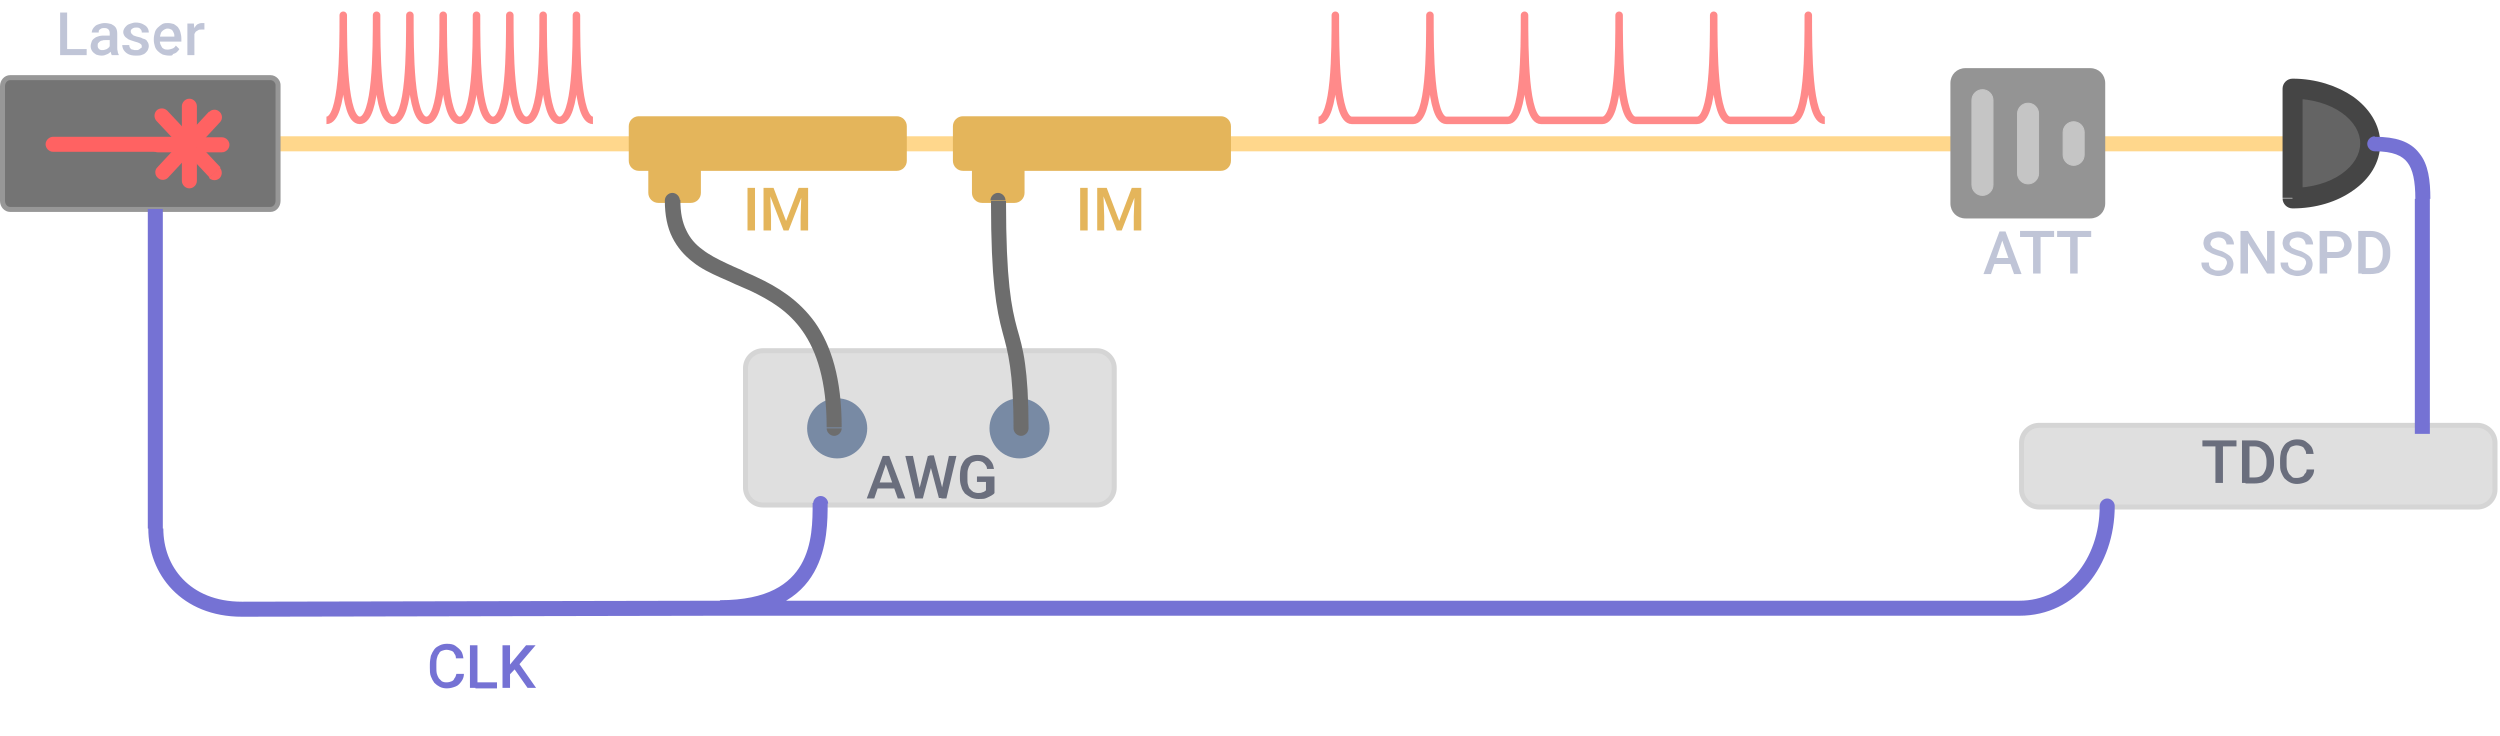 <svg width="499" height="147" viewBox="0 0 499 147" fill="none" xmlns="http://www.w3.org/2000/svg">
<g clip-path="url(#clip0_505_86)">
<path d="M51.9 30.2C52 30.2 52 30.2 52.1 30.2H52.2H52.3H52.4H52.5H52.6H52.7H52.8H52.9H53H53.1H53.2H53.3H53.4H53.5H53.6H53.7H53.8H53.9H54H54.1H54.2H54.3H54.4H54.5H54.6H54.7H54.8H54.9H55H55.1H55.2H55.3H55.4H55.5H55.6H55.7H55.8H55.9C55.9 30.2 56 30.2 56.1 30.2C56.2 30.2 56.2 30.2 56.3 30.2C56.4 30.2 56.4 30.2 56.5 30.2C56.6 30.2 56.6 30.2 56.7 30.2C56.8 30.2 56.8 30.2 56.9 30.2C57 30.2 57 30.2 57.1 30.2C57.2 30.2 57.2 30.2 57.3 30.2C57.4 30.2 57.4 30.2 57.5 30.2C57.6 30.2 57.6 30.2 57.7 30.2C57.8 30.2 57.8 30.2 57.9 30.2C58 30.2 58 30.2 58.1 30.2C58.2 30.2 58.2 30.2 58.3 30.2C58.4 30.2 58.4 30.2 58.5 30.2C58.6 30.2 58.6 30.2 58.7 30.2C58.8 30.2 58.8 30.2 58.9 30.2C59 30.2 59 30.2 59.1 30.2C59.2 30.2 59.2 30.2 59.3 30.2C59.4 30.2 59.4 30.2 59.5 30.2C59.6 30.2 59.6 30.2 59.7 30.2C59.8 30.2 59.8 30.2 59.9 30.2C60 30.2 60 30.2 60.1 30.2C60.2 30.2 60.2 30.2 60.3 30.2C60.4 30.2 60.4 30.2 60.5 30.2C60.6 30.2 60.6 30.2 60.7 30.2C60.8 30.2 60.8 30.2 60.9 30.2C61 30.2 61 30.2 61.1 30.2C61.2 30.2 61.2 30.2 61.3 30.2C61.4 30.2 61.4 30.2 61.5 30.2C61.6 30.2 61.6 30.2 61.7 30.2C61.8 30.2 61.8 30.2 61.9 30.2C62 30.2 62 30.2 62.1 30.2C62.2 30.2 62.2 30.2 62.3 30.2C62.4 30.2 62.4 30.2 62.5 30.2C62.6 30.2 62.6 30.2 62.7 30.2C62.8 30.2 62.8 30.2 62.9 30.2C63 30.2 63 30.2 63.1 30.2C63.2 30.2 63.2 30.2 63.3 30.2C63.4 30.2 63.4 30.2 63.5 30.2C63.6 30.2 63.6 30.2 63.7 30.2C63.8 30.2 63.8 30.2 63.9 30.2C64 30.2 64 30.2 64.1 30.2C64.2 30.2 64.2 30.2 64.3 30.2C64.4 30.2 64.4 30.2 64.5 30.2C64.6 30.2 64.6 30.2 64.7 30.2C64.8 30.2 64.8 30.2 64.9 30.2C65 30.2 65 30.2 65.1 30.2C65.2 30.2 65.2 30.2 65.3 30.2C65.4 30.2 65.4 30.2 65.5 30.2C65.6 30.2 65.6 30.2 65.7 30.2C65.8 30.2 65.8 30.2 65.9 30.2C66 30.2 66 30.2 66.1 30.2C66.2 30.2 66.3 30.2 66.3 30.2C66.4 30.2 66.5 30.2 66.5 30.2C66.6 30.2 66.7 30.2 66.7 30.2H66.9C67 30.2 67.1 30.2 67.1 30.2C67.2 30.2 67.3 30.2 67.3 30.2H67.5C67.6 30.2 67.7 30.2 67.7 30.2C67.8 30.2 67.9 30.2 67.9 30.2H68.1C68.2 30.2 68.3 30.2 68.3 30.2C68.4 30.2 68.5 30.2 68.5 30.2C68.6 30.2 68.7 30.2 68.7 30.2H68.9H69.1H69.3H69.5H69.7H69.9C69.9 30.2 70.1 30.2 70.2 30.2C70.3 30.2 70.4 30.2 70.5 30.2C70.6 30.2 70.7 30.2 70.8 30.2C70.9 30.2 71 30.2 71.1 30.2C71.2 30.2 71.3 30.2 71.4 30.2C71.5 30.2 71.6 30.2 71.7 30.2C71.8 30.2 71.9 30.2 72 30.2C72.1 30.2 72.2 30.2 72.3 30.2C72.4 30.2 72.5 30.2 72.6 30.2C72.7 30.2 72.8 30.2 72.9 30.2C73 30.2 73.1 30.2 73.2 30.2C73.3 30.2 73.4 30.2 73.5 30.2C73.6 30.2 73.7 30.2 73.8 30.2C73.9 30.2 74 30.2 74.1 30.2C74.2 30.2 74.3 30.2 74.4 30.2C74.5 30.2 74.6 30.2 74.7 30.2C74.8 30.2 74.9 30.2 75 30.2C75.1 30.2 75.2 30.2 75.3 30.2C75.4 30.2 75.5 30.2 75.6 30.2C75.7 30.2 75.8 30.2 75.9 30.2C76 30.2 76.1 30.2 76.2 30.2C76.3 30.2 76.4 30.2 76.5 30.2C76.6 30.2 76.7 30.2 76.8 30.2C76.9 30.2 77 30.2 77.1 30.2C77.2 30.2 77.3 30.2 77.4 30.2C77.5 30.2 77.6 30.2 77.7 30.2C77.8 30.2 77.9 30.2 78 30.2C78.1 30.2 78.2 30.2 78.3 30.2C78.4 30.2 78.5 30.2 78.6 30.2C78.7 30.2 78.8 30.2 78.9 30.2C79 30.2 79.1 30.2 79.2 30.2C79.3 30.2 79.4 30.2 79.5 30.2C79.6 30.2 79.7 30.2 79.8 30.2C79.9 30.2 80 30.2 80.1 30.2C80.2 30.2 80.3 30.2 80.4 30.2C80.5 30.2 80.6 30.2 80.7 30.2C80.8 30.2 80.9 30.2 81 30.2C81.1 30.2 81.2 30.2 81.3 30.2C81.4 30.2 81.5 30.2 81.6 30.2C81.7 30.2 81.8 30.2 81.9 30.2C82 30.2 82.1 30.2 82.2 30.2C82.3 30.2 82.4 30.2 82.5 30.2C82.6 30.2 82.7 30.2 82.8 30.2C82.9 30.2 83 30.2 83.1 30.2C83.2 30.2 83.3 30.2 83.4 30.2C83.5 30.2 83.6 30.2 83.7 30.2C83.8 30.2 83.9 30.2 84 30.2C84.1 30.2 84.2 30.2 84.3 30.2C84.4 30.2 84.5 30.2 84.6 30.2C84.7 30.2 84.8 30.2 84.9 30.2C85 30.2 85.1 30.2 85.2 30.2C85.3 30.2 85.4 30.2 85.5 30.2C85.6 30.2 85.7 30.2 85.8 30.2C85.9 30.2 86 30.2 86.1 30.2C86.2 30.2 86.3 30.2 86.4 30.2C86.5 30.2 86.6 30.2 86.7 30.2C86.8 30.2 86.9 30.2 87 30.2C87.1 30.2 87.2 30.2 87.3 30.2C87.4 30.2 87.5 30.2 87.6 30.2C87.7 30.2 87.8 30.2 87.9 30.2C88 30.2 88.1 30.2 88.2 30.2C88.3 30.2 88.4 30.2 88.5 30.2C88.6 30.2 88.7 30.2 88.8 30.2C88.9 30.2 89 30.2 89.1 30.2C89.2 30.2 89.3 30.2 89.4 30.2C89.5 30.2 89.6 30.2 89.7 30.2C89.8 30.2 89.9 30.2 90 30.2C90.1 30.2 90.2 30.2 90.3 30.2C90.4 30.2 90.5 30.2 90.6 30.2C90.7 30.2 90.8 30.2 90.9 30.2C91 30.2 91.1 30.2 91.2 30.2C91.3 30.2 91.4 30.2 91.5 30.2C91.6 30.2 91.7 30.2 91.8 30.2C91.9 30.2 92 30.2 92.1 30.2C92.2 30.2 92.3 30.2 92.4 30.2C92.5 30.2 92.6 30.2 92.7 30.2C92.8 30.2 92.9 30.2 93 30.2C93.1 30.2 93.2 30.2 93.3 30.2C93.4 30.2 93.5 30.2 93.6 30.2C93.7 30.2 93.8 30.2 93.9 30.2C94 30.2 94.1 30.2 94.2 30.2C94.3 30.2 94.4 30.2 94.5 30.2C94.6 30.2 94.7 30.2 94.8 30.2C94.9 30.2 95 30.2 95.1 30.2C95.2 30.2 95.3 30.2 95.4 30.2C95.5 30.2 95.6 30.2 95.7 30.2C95.8 30.2 95.9 30.2 96 30.2C96.1 30.2 96.2 30.2 96.3 30.2C96.4 30.2 96.5 30.2 96.6 30.2C96.7 30.2 96.8 30.2 96.9 30.2C97 30.2 97.1 30.2 97.2 30.2C97.3 30.2 97.4 30.2 97.5 30.2C97.6 30.2 97.7 30.2 97.8 30.2C97.9 30.2 98 30.2 98.1 30.2C98.2 30.2 98.3 30.2 98.4 30.2C98.5 30.2 98.6 30.2 98.7 30.2C98.8 30.2 98.9 30.2 99 30.2C99.1 30.2 99.2 30.2 99.3 30.2C99.4 30.2 99.5 30.2 99.6 30.2C99.7 30.2 99.8 30.2 99.9 30.2C100 30.2 100.1 30.2 100.2 30.2C100.3 30.2 100.4 30.2 100.5 30.2C100.6 30.2 100.7 30.2 100.8 30.2C100.9 30.2 101 30.2 101.1 30.2C101.2 30.2 101.3 30.2 101.4 30.2C101.5 30.2 101.6 30.2 101.7 30.2C101.8 30.2 101.9 30.2 102 30.2C102.1 30.2 102.2 30.2 102.3 30.2C102.4 30.2 102.5 30.2 102.6 30.2C102.7 30.2 102.8 30.2 102.9 30.2C103 30.2 103.1 30.2 103.2 30.2C103.3 30.2 103.4 30.2 103.5 30.2C103.6 30.2 103.7 30.2 103.8 30.2C103.9 30.2 104 30.2 104.1 30.2C104.2 30.2 104.3 30.2 104.4 30.2C104.5 30.2 104.6 30.2 104.7 30.2C104.8 30.2 104.9 30.2 105 30.2C105.1 30.2 105.2 30.2 105.3 30.2C105.4 30.2 105.5 30.2 105.6 30.2C105.7 30.2 105.8 30.2 105.9 30.2C106 30.2 106.1 30.2 106.2 30.2C106.3 30.2 106.4 30.2 106.5 30.2C106.6 30.2 106.7 30.2 106.8 30.2C106.9 30.2 107 30.2 107.1 30.2C107.2 30.2 107.3 30.2 107.4 30.2C107.5 30.2 107.6 30.2 107.7 30.2C107.8 30.2 107.9 30.2 108 30.2C108.1 30.2 108.2 30.2 108.3 30.2C108.4 30.2 108.5 30.2 108.6 30.2C108.7 30.2 108.8 30.2 108.9 30.2C109 30.2 109.1 30.2 109.2 30.2C109.3 30.2 109.4 30.2 109.5 30.2C109.6 30.2 109.7 30.2 109.8 30.2C109.9 30.2 110 30.2 110.1 30.2C110.2 30.2 110.3 30.2 110.4 30.2C110.5 30.2 110.6 30.2 110.7 30.2C110.8 30.2 110.9 30.2 111 30.2C111.1 30.2 111.2 30.2 111.3 30.2C111.4 30.2 111.5 30.2 111.6 30.2C111.7 30.2 111.8 30.2 111.9 30.2C112 30.2 112.1 30.2 112.2 30.2C112.3 30.2 112.4 30.2 112.5 30.2C112.6 30.2 112.7 30.2 112.8 30.2C112.9 30.2 113 30.2 113.1 30.2C113.2 30.2 113.3 30.2 113.4 30.2C113.5 30.2 113.6 30.2 113.7 30.2C113.8 30.2 113.9 30.2 114 30.2C114.1 30.2 114.2 30.2 114.3 30.2C114.4 30.2 114.5 30.2 114.6 30.2C114.7 30.2 114.8 30.2 114.9 30.2C115 30.2 115.1 30.2 115.2 30.2C115.3 30.2 115.4 30.2 115.5 30.2C115.6 30.2 115.7 30.2 115.8 30.2C115.9 30.2 116 30.2 116.1 30.2C116.2 30.2 116.3 30.2 116.4 30.2C116.5 30.2 116.6 30.2 116.7 30.2C116.8 30.2 116.9 30.2 117 30.2C117.1 30.2 117.2 30.2 117.3 30.2C117.4 30.2 117.5 30.2 117.6 30.2C117.7 30.2 117.8 30.2 117.9 30.2C118 30.2 118.1 30.2 118.2 30.2C118.3 30.2 118.4 30.2 118.5 30.2C118.6 30.2 118.7 30.2 118.8 30.2C118.9 30.2 119 30.2 119.1 30.2C119.2 30.2 119.3 30.2 119.4 30.2C119.5 30.2 119.6 30.2 119.7 30.2C119.8 30.2 119.9 30.2 120 30.2C120.1 30.2 120.2 30.2 120.3 30.2C120.4 30.2 120.5 30.2 120.6 30.2C120.7 30.2 120.8 30.2 120.9 30.2C121 30.2 121.1 30.2 121.2 30.2C121.3 30.2 121.4 30.2 121.5 30.2C121.6 30.2 121.7 30.2 121.8 30.2C121.9 30.2 122 30.2 122.1 30.2C122.2 30.2 122.3 30.2 122.4 30.2C122.5 30.2 122.6 30.2 122.7 30.2C122.8 30.2 122.9 30.2 123 30.2C123.1 30.2 123.2 30.2 123.3 30.2C123.4 30.2 123.5 30.2 123.6 30.2C123.7 30.2 123.8 30.2 123.9 30.2C124 30.2 124.1 30.2 124.2 30.2C124.3 30.2 124.4 30.2 124.5 30.2C124.6 30.2 124.7 30.2 124.8 30.2C124.9 30.2 125 30.2 125.1 30.2C125.2 30.2 125.3 30.2 125.4 30.2C125.5 30.2 125.6 30.2 125.7 30.2C125.8 30.2 125.9 30.2 126 30.2C126.1 30.2 126.2 30.2 126.3 30.2C126.4 30.2 126.5 30.2 126.6 30.2C126.7 30.2 126.8 30.2 126.9 30.2C127 30.2 127.1 30.2 127.2 30.2C127.3 30.2 127.4 30.2 127.5 30.2C127.6 30.2 127.7 30.2 127.8 30.2C127.9 30.2 128 30.2 128.1 30.2C128.2 30.2 128.3 30.2 128.4 30.2C128.5 30.2 128.6 30.2 128.7 30.2C128.8 30.2 128.9 30.2 129 30.2C129.1 30.2 129.2 30.2 129.3 30.2C129.4 30.2 129.5 30.2 129.6 30.2C129.7 30.2 129.8 30.2 129.9 30.2C130 30.2 130.1 30.2 130.2 30.2C130.3 30.2 130.4 30.2 130.5 30.2C130.6 30.2 130.7 30.2 130.8 30.2C130.9 30.2 131 30.2 131.1 30.2C131.2 30.2 131.3 30.2 131.4 30.2C131.5 30.2 131.6 30.2 131.7 30.2C131.8 30.2 131.9 30.2 132 30.2C132.1 30.2 132.2 30.2 132.3 30.2C132.4 30.2 132.5 30.2 132.6 30.2C132.7 30.2 132.8 30.2 132.9 30.2C133 30.2 133.1 30.2 133.2 30.2C133.3 30.2 133.4 30.2 133.5 30.2C133.6 30.2 133.7 30.2 133.8 30.2C133.9 30.2 134 30.2 134.1 30.2C134.2 30.2 134.3 30.2 134.4 30.2C134.5 30.2 134.6 30.2 134.7 30.2C134.8 30.2 134.9 30.2 135 30.2C135.1 30.2 135.2 30.2 135.3 30.2C135.4 30.2 135.5 30.2 135.6 30.2C135.7 30.2 135.8 30.2 135.9 30.2C136 30.2 136.1 30.2 136.2 30.2C136.3 30.2 136.4 30.2 136.5 30.2C136.6 30.2 136.7 30.2 136.8 30.2C136.9 30.2 137 30.2 137.1 30.2C137.2 30.2 137.3 30.2 137.4 30.2C137.5 30.2 137.6 30.2 137.7 30.2C137.8 30.2 137.9 30.2 138 30.2C138.1 30.2 138.2 30.2 138.3 30.2C138.4 30.2 138.5 30.2 138.6 30.2C138.7 30.2 138.8 30.2 138.9 30.2C139 30.2 139.1 30.2 139.2 30.2C139.3 30.2 139.4 30.2 139.5 30.2C139.6 30.2 139.7 30.2 139.8 30.2C139.9 30.2 140 30.2 140.1 30.2C140.2 30.2 140.3 30.2 140.4 30.2C140.5 30.2 140.6 30.2 140.7 30.2C140.8 30.2 140.9 30.2 141 30.2C141.1 30.2 141.2 30.2 141.3 30.2C141.4 30.2 141.5 30.2 141.6 30.2C141.7 30.2 141.8 30.2 141.9 30.2C142 30.2 142.1 30.2 142.2 30.2C142.3 30.2 142.4 30.2 142.5 30.2C142.6 30.2 142.7 30.2 142.8 30.2C142.9 30.2 143 30.2 143.1 30.2C143.2 30.2 143.3 30.2 143.4 30.2C143.5 30.2 143.6 30.2 143.7 30.2C143.8 30.2 143.9 30.2 144 30.2C144.1 30.2 144.2 30.2 144.3 30.2C144.4 30.2 144.5 30.2 144.6 30.2C144.7 30.2 144.8 30.2 144.9 30.2C145 30.2 145.1 30.2 145.2 30.2C145.3 30.2 145.4 30.2 145.5 30.2C145.6 30.2 145.7 30.2 145.8 30.2C145.9 30.2 146 30.2 146.1 30.2C146.2 30.2 146.3 30.2 146.4 30.2C146.5 30.2 146.6 30.2 146.7 30.2C146.8 30.2 146.9 30.2 147 30.2C147.1 30.2 147.2 30.2 147.3 30.2C147.4 30.2 147.5 30.2 147.6 30.2C147.7 30.2 147.8 30.2 147.9 30.2C148 30.2 148.1 30.2 148.2 30.2C148.3 30.2 148.4 30.2 148.5 30.2C148.6 30.2 148.7 30.2 148.8 30.2C148.9 30.2 149 30.2 149.1 30.2C149.2 30.2 149.3 30.2 149.4 30.2C149.5 30.2 149.6 30.2 149.7 30.2C149.8 30.2 149.9 30.2 150 30.2C150.1 30.2 150.2 30.2 150.3 30.2C150.4 30.2 150.5 30.2 150.6 30.2C150.7 30.2 150.8 30.2 150.9 30.2C151 30.2 151.1 30.2 151.2 30.2C151.3 30.2 151.4 30.2 151.5 30.2C151.6 30.2 151.7 30.2 151.8 30.2C151.9 30.2 152 30.2 152.1 30.2C152.2 30.2 152.3 30.2 152.4 30.2C152.5 30.2 152.6 30.2 152.7 30.2C152.8 30.2 152.9 30.2 153 30.2C153.1 30.2 153.2 30.2 153.3 30.2C153.4 30.2 153.5 30.2 153.6 30.2C153.7 30.2 153.8 30.2 153.9 30.2C154 30.2 154.1 30.2 154.2 30.2C154.3 30.2 154.4 30.2 154.5 30.2C154.6 30.2 154.7 30.2 154.8 30.2C154.9 30.2 155 30.2 155.1 30.2C155.2 30.2 155.3 30.2 155.4 30.2C155.5 30.2 155.6 30.2 155.7 30.2C155.8 30.2 155.9 30.2 156 30.2C156.1 30.2 156.2 30.2 156.3 30.2C156.4 30.2 156.5 30.2 156.6 30.2C156.7 30.2 156.8 30.2 156.9 30.2C157 30.2 157.1 30.2 157.2 30.2C157.3 30.2 157.4 30.2 157.5 30.2C157.6 30.2 157.7 30.2 157.8 30.2C157.9 30.2 158 30.2 158.1 30.2C158.2 30.2 158.3 30.2 158.4 30.2C158.5 30.2 158.6 30.2 158.7 30.2C158.8 30.2 158.9 30.2 159 30.2C159.1 30.2 159.2 30.2 159.3 30.2C159.4 30.2 159.5 30.2 159.6 30.2C159.7 30.2 159.8 30.2 159.9 30.2C160 30.2 160.1 30.2 160.2 30.2C160.3 30.2 160.4 30.2 160.5 30.2C160.6 30.2 160.7 30.2 160.8 30.2C160.9 30.2 161 30.2 161.1 30.2C161.2 30.2 161.3 30.2 161.4 30.2C161.5 30.2 161.6 30.2 161.7 30.2C161.8 30.2 161.9 30.2 162 30.2C162.1 30.2 162.2 30.2 162.3 30.2C162.4 30.2 162.5 30.2 162.6 30.2C162.7 30.2 162.8 30.2 162.9 30.2C163 30.2 163.1 30.2 163.2 30.2C163.3 30.2 163.4 30.2 163.5 30.2C163.6 30.2 163.7 30.2 163.8 30.2C163.9 30.2 164 30.2 164.1 30.2C164.2 30.2 164.3 30.2 164.4 30.2C164.5 30.2 164.6 30.2 164.7 30.2C164.8 30.2 164.9 30.2 165 30.2C165.1 30.2 165.2 30.2 165.2 30.2C165.3 30.2 165.4 30.2 165.4 30.2C165.5 30.2 165.6 30.2 165.6 30.2C165.7 30.2 165.8 30.2 165.8 30.2C165.9 30.2 166 30.2 166 30.2H166.2C166.3 30.2 166.4 30.2 166.4 30.2H166.6H166.8C166.9 30.2 167 30.2 167 30.2C167.1 30.2 167.2 30.2 167.2 30.2C167.3 30.2 167.4 30.2 167.4 30.2H167.6H167.8C167.9 30.2 168 30.2 168 30.2H168.2H168.4H168.6C168.7 30.2 168.8 30.2 168.8 30.2C168.9 30.2 169 30.2 169 30.2C169 30.2 169.1 30.2 169.2 30.2C169.3 30.2 169.3 30.2 169.4 30.2C169.5 30.2 169.5 30.2 169.6 30.2C169.7 30.2 169.7 30.2 169.8 30.2C169.9 30.2 169.9 30.2 170 30.2C170.1 30.2 170.1 30.2 170.2 30.2C170.3 30.2 170.3 30.2 170.4 30.2C170.5 30.2 170.5 30.2 170.6 30.2C170.7 30.2 170.7 30.2 170.8 30.2C170.9 30.2 170.9 30.2 171 30.2C171.1 30.2 171.1 30.2 171.2 30.2C171.3 30.2 171.3 30.2 171.4 30.2C171.5 30.2 171.5 30.2 171.6 30.2C171.7 30.2 171.7 30.2 171.8 30.2C171.9 30.2 171.9 30.2 172 30.2C172.1 30.2 172.1 30.2 172.2 30.2C172.3 30.2 172.3 30.2 172.4 30.2C172.5 30.2 172.5 30.2 172.6 30.2C172.7 30.2 172.7 30.2 172.8 30.2C172.9 30.2 172.9 30.2 173 30.2C173.1 30.2 173.1 30.2 173.2 30.2C173.3 30.2 173.3 30.2 173.4 30.2C173.5 30.2 173.5 30.2 173.6 30.2C173.7 30.2 173.7 30.2 173.8 30.2C173.9 30.2 173.9 30.2 174 30.2C174.1 30.2 174.1 30.2 174.2 30.2C174.3 30.2 174.3 30.2 174.4 30.2C174.5 30.2 174.5 30.2 174.6 30.2C174.7 30.2 174.7 30.2 174.8 30.2C174.9 30.2 174.9 30.2 175 30.2C175.1 30.2 175.1 30.2 175.2 30.2C175.3 30.2 175.3 30.2 175.4 30.2C175.5 30.2 175.5 30.2 175.6 30.2C175.7 30.2 175.7 30.2 175.8 30.2C175.9 30.2 175.9 30.2 176 30.2C176.1 30.2 176.1 30.2 176.2 30.2C176.3 30.2 176.3 30.2 176.4 30.2C176.5 30.2 176.5 30.2 176.6 30.2C176.7 30.2 176.7 30.2 176.8 30.2C176.9 30.2 176.9 30.2 177 30.2C177.1 30.2 177.1 30.2 177.2 30.2C177.3 30.2 177.3 30.2 177.4 30.2C177.5 30.2 177.5 30.2 177.6 30.2C177.7 30.2 177.7 30.2 177.8 30.2C177.9 30.2 177.9 30.2 178 30.2C178.1 30.2 178.1 30.2 178.2 30.2C178.3 30.2 178.3 30.2 178.4 30.2C178.5 30.2 178.5 30.2 178.6 30.2C178.7 30.2 178.7 30.2 178.8 30.2C178.9 30.2 178.9 30.2 179 30.2H179.1H179.2H179.3H179.4H179.5H179.6H179.7H179.8H179.9H180H180.1H180.2H180.3H180.4H180.5V27.2H180.4H180.3H180.2H180.1H180H179.9H179.8H179.7H179.6H179.5H179.4H179.3H179.2H179.1H179C179 27.2 178.9 27.2 178.8 27.2C178.7 27.2 178.7 27.2 178.6 27.2C178.5 27.2 178.5 27.2 178.4 27.2C178.3 27.2 178.3 27.2 178.2 27.2C178.1 27.2 178.1 27.2 178 27.2C177.9 27.2 177.9 27.2 177.8 27.2C177.7 27.2 177.7 27.2 177.6 27.2C177.5 27.2 177.5 27.2 177.4 27.2C177.3 27.2 177.3 27.2 177.2 27.2C177.1 27.2 177.1 27.2 177 27.2C176.9 27.2 176.9 27.2 176.8 27.2C176.7 27.2 176.7 27.2 176.6 27.2C176.5 27.2 176.5 27.2 176.4 27.2C176.3 27.2 176.3 27.2 176.2 27.2C176.1 27.2 176.1 27.2 176 27.2C175.9 27.2 175.9 27.2 175.8 27.2C175.7 27.2 175.7 27.2 175.6 27.2C175.5 27.2 175.5 27.2 175.4 27.2C175.3 27.2 175.3 27.2 175.2 27.2C175.1 27.2 175.1 27.2 175 27.2C174.9 27.2 174.9 27.2 174.8 27.2C174.7 27.2 174.7 27.2 174.6 27.2C174.5 27.2 174.5 27.2 174.4 27.2C174.3 27.2 174.3 27.2 174.2 27.2C174.1 27.2 174.1 27.2 174 27.2C173.9 27.2 173.9 27.2 173.8 27.2C173.7 27.2 173.7 27.2 173.6 27.2C173.5 27.2 173.5 27.2 173.4 27.2C173.3 27.2 173.3 27.2 173.2 27.2C173.1 27.2 173.1 27.2 173 27.2C172.9 27.2 172.9 27.2 172.8 27.2C172.7 27.2 172.7 27.2 172.6 27.2C172.5 27.2 172.5 27.2 172.4 27.2C172.3 27.2 172.3 27.2 172.2 27.2C172.1 27.2 172.1 27.2 172 27.2C171.9 27.2 171.9 27.2 171.8 27.2C171.7 27.2 171.7 27.2 171.6 27.2C171.5 27.2 171.5 27.2 171.4 27.2C171.3 27.2 171.3 27.2 171.2 27.2C171.1 27.2 171.1 27.2 171 27.2C170.9 27.2 170.9 27.2 170.8 27.2C170.7 27.2 170.7 27.2 170.6 27.2C170.5 27.2 170.5 27.2 170.4 27.2C170.3 27.2 170.3 27.2 170.2 27.2C170.1 27.2 170.1 27.2 170 27.2C169.9 27.2 169.9 27.2 169.8 27.2C169.7 27.2 169.7 27.2 169.6 27.2C169.5 27.2 169.5 27.2 169.4 27.2C169.3 27.2 169.3 27.2 169.2 27.2C169.1 27.2 169.1 27.2 169 27.2C168.9 27.2 168.8 27.2 168.8 27.2C168.7 27.2 168.6 27.2 168.6 27.2C168.5 27.2 168.4 27.2 168.4 27.2H168.2H168H167.8C167.7 27.2 167.6 27.2 167.6 27.2H167.4H167.2C167.1 27.2 167 27.2 167 27.2C166.9 27.2 166.8 27.2 166.8 27.2C166.7 27.2 166.6 27.2 166.6 27.2H166.4H166.2C166.1 27.2 166 27.2 166 27.2H165.8C165.7 27.2 165.6 27.2 165.6 27.2C165.5 27.2 165.4 27.2 165.4 27.2C165.3 27.2 165.2 27.2 165.2 27.2C165.1 27.2 165 27.2 165 27.2C164.9 27.2 164.8 27.2 164.7 27.2C164.6 27.2 164.5 27.2 164.4 27.2C164.3 27.2 164.2 27.2 164.1 27.2C164 27.2 163.9 27.2 163.8 27.2C163.7 27.2 163.6 27.2 163.5 27.2C163.4 27.2 163.3 27.2 163.2 27.2C163.1 27.2 163 27.2 162.9 27.2C162.8 27.2 162.7 27.2 162.6 27.2C162.5 27.2 162.4 27.2 162.3 27.2C162.2 27.2 162.1 27.2 162 27.2C161.9 27.2 161.8 27.2 161.7 27.2C161.6 27.2 161.5 27.2 161.4 27.2C161.3 27.2 161.2 27.2 161.1 27.2C161 27.2 160.9 27.2 160.8 27.2C160.7 27.2 160.6 27.2 160.5 27.2C160.4 27.2 160.3 27.2 160.2 27.2C160.1 27.2 160 27.2 159.9 27.2C159.8 27.2 159.7 27.2 159.6 27.2C159.5 27.2 159.4 27.2 159.3 27.2C159.2 27.2 159.1 27.2 159 27.2C158.9 27.2 158.8 27.2 158.7 27.2C158.6 27.2 158.5 27.2 158.4 27.2C158.3 27.2 158.2 27.2 158.1 27.2C158 27.2 157.9 27.2 157.8 27.2C157.7 27.2 157.6 27.2 157.5 27.2C157.4 27.2 157.3 27.2 157.2 27.2C157.1 27.2 157 27.2 156.9 27.2C156.8 27.2 156.7 27.2 156.6 27.2C156.5 27.2 156.4 27.2 156.3 27.2C156.2 27.2 156.1 27.2 156 27.2C155.9 27.2 155.8 27.2 155.7 27.2C155.6 27.2 155.5 27.2 155.4 27.2C155.3 27.2 155.2 27.2 155.1 27.2C155 27.2 154.9 27.2 154.8 27.2C154.7 27.2 154.6 27.2 154.5 27.2C154.4 27.2 154.3 27.2 154.2 27.2C154.1 27.2 154 27.2 153.9 27.2C153.8 27.2 153.7 27.2 153.6 27.2C153.5 27.2 153.4 27.2 153.3 27.2C153.2 27.2 153.1 27.2 153 27.2C152.9 27.2 152.8 27.2 152.7 27.2C152.6 27.2 152.5 27.2 152.4 27.2C152.3 27.2 152.2 27.2 152.1 27.2C152 27.2 151.9 27.2 151.8 27.2C151.7 27.2 151.6 27.2 151.5 27.2C151.4 27.2 151.3 27.2 151.2 27.2C151.1 27.2 151 27.2 150.9 27.2C150.8 27.2 150.7 27.2 150.6 27.2C150.5 27.2 150.4 27.2 150.3 27.2C150.2 27.2 150.1 27.2 150 27.2C149.9 27.2 149.8 27.2 149.7 27.2C149.6 27.2 149.5 27.2 149.4 27.2C149.3 27.2 149.2 27.2 149.1 27.2C149 27.2 148.9 27.2 148.8 27.2C148.7 27.2 148.6 27.2 148.5 27.2C148.4 27.2 148.3 27.2 148.2 27.2C148.1 27.2 148 27.2 147.9 27.2C147.8 27.2 147.7 27.2 147.6 27.2C147.5 27.2 147.4 27.2 147.3 27.2C147.2 27.2 147.1 27.2 147 27.2C146.9 27.2 146.8 27.2 146.7 27.2C146.6 27.2 146.5 27.2 146.4 27.2C146.3 27.2 146.2 27.2 146.1 27.2C146 27.2 145.9 27.2 145.8 27.2C145.7 27.2 145.6 27.2 145.5 27.2C145.4 27.2 145.3 27.2 145.2 27.2C145.1 27.2 145 27.2 144.9 27.2C144.8 27.2 144.7 27.2 144.6 27.2C144.5 27.2 144.4 27.2 144.3 27.2C144.2 27.2 144.1 27.2 144 27.2C143.9 27.2 143.8 27.2 143.7 27.2C143.6 27.2 143.5 27.2 143.4 27.2C143.3 27.2 143.2 27.2 143.1 27.2C143 27.2 142.9 27.2 142.8 27.2C142.7 27.2 142.6 27.2 142.5 27.2C142.4 27.2 142.3 27.2 142.2 27.2C142.1 27.2 142 27.2 141.9 27.2C141.8 27.2 141.7 27.2 141.6 27.2C141.5 27.2 141.4 27.2 141.3 27.2C141.2 27.2 141.1 27.2 141 27.2C140.9 27.2 140.8 27.2 140.7 27.2C140.6 27.2 140.5 27.2 140.4 27.2C140.3 27.2 140.2 27.2 140.1 27.2C140 27.2 139.9 27.2 139.8 27.2C139.7 27.2 139.6 27.2 139.5 27.2C139.4 27.2 139.3 27.2 139.2 27.2C139.1 27.2 139 27.2 138.9 27.2C138.8 27.2 138.7 27.2 138.6 27.2C138.5 27.2 138.4 27.2 138.3 27.2C138.2 27.2 138.1 27.2 138 27.2C137.9 27.2 137.8 27.2 137.7 27.2C137.6 27.2 137.5 27.2 137.4 27.2C137.3 27.2 137.2 27.2 137.1 27.2C137 27.2 136.9 27.2 136.8 27.2C136.7 27.2 136.6 27.2 136.5 27.2C136.4 27.2 136.3 27.2 136.2 27.2C136.1 27.2 136 27.2 135.9 27.2C135.8 27.2 135.7 27.2 135.6 27.2C135.5 27.2 135.4 27.2 135.3 27.2C135.2 27.2 135.1 27.2 135 27.2C134.9 27.2 134.8 27.2 134.7 27.2C134.6 27.2 134.5 27.2 134.4 27.2C134.3 27.2 134.2 27.2 134.1 27.2C134 27.2 133.9 27.2 133.8 27.2C133.7 27.2 133.6 27.2 133.5 27.2C133.4 27.2 133.3 27.2 133.2 27.2C133.1 27.2 133 27.2 132.9 27.2C132.8 27.2 132.7 27.2 132.6 27.2C132.5 27.2 132.4 27.2 132.3 27.2C132.2 27.2 132.1 27.2 132 27.2C131.9 27.2 131.8 27.2 131.7 27.2C131.6 27.2 131.5 27.2 131.4 27.2C131.3 27.2 131.2 27.2 131.1 27.2C131 27.2 130.9 27.2 130.8 27.2C130.7 27.2 130.6 27.2 130.5 27.2C130.4 27.2 130.3 27.2 130.2 27.2C130.1 27.2 130 27.2 129.9 27.2C129.8 27.2 129.7 27.2 129.6 27.2C129.5 27.2 129.4 27.2 129.3 27.2C129.2 27.2 129.1 27.2 129 27.2C128.9 27.2 128.8 27.2 128.7 27.2C128.6 27.2 128.5 27.2 128.4 27.2C128.3 27.2 128.2 27.2 128.1 27.2C128 27.2 127.9 27.2 127.8 27.2C127.7 27.2 127.6 27.2 127.5 27.2C127.4 27.2 127.3 27.2 127.2 27.2C127.1 27.2 127 27.2 126.9 27.2C126.8 27.2 126.7 27.2 126.6 27.2C126.5 27.2 126.4 27.2 126.3 27.2C126.2 27.2 126.1 27.2 126 27.2C125.9 27.2 125.8 27.2 125.7 27.2C125.6 27.2 125.5 27.2 125.4 27.2C125.3 27.2 125.2 27.2 125.1 27.2C125 27.2 124.9 27.2 124.8 27.2C124.7 27.2 124.6 27.2 124.5 27.2C124.4 27.2 124.3 27.2 124.2 27.2C124.1 27.2 124 27.2 123.9 27.2C123.8 27.2 123.7 27.2 123.6 27.2C123.5 27.2 123.4 27.2 123.3 27.2C123.2 27.2 123.1 27.2 123 27.2C122.9 27.2 122.8 27.2 122.7 27.2C122.6 27.2 122.5 27.2 122.4 27.2C122.3 27.2 122.2 27.2 122.1 27.2C122 27.2 121.9 27.2 121.8 27.2C121.7 27.2 121.6 27.2 121.5 27.2C121.4 27.2 121.3 27.2 121.2 27.2C121.1 27.2 121 27.2 120.9 27.2C120.8 27.2 120.7 27.2 120.6 27.2C120.5 27.2 120.4 27.2 120.3 27.2C120.2 27.2 120.1 27.2 120 27.2C119.9 27.2 119.8 27.2 119.7 27.2C119.6 27.2 119.5 27.2 119.4 27.2C119.3 27.2 119.2 27.2 119.1 27.2C119 27.2 118.9 27.2 118.8 27.2C118.7 27.2 118.6 27.2 118.5 27.2C118.4 27.2 118.3 27.2 118.2 27.2C118.1 27.2 118 27.2 117.9 27.2C117.8 27.2 117.7 27.2 117.6 27.2C117.5 27.2 117.4 27.2 117.3 27.2C117.2 27.2 117.1 27.2 117 27.2C116.9 27.2 116.8 27.2 116.7 27.2C116.6 27.2 116.5 27.2 116.4 27.2C116.3 27.2 116.2 27.2 116.1 27.2C116 27.2 115.9 27.2 115.8 27.2C115.7 27.2 115.6 27.2 115.5 27.2C115.4 27.2 115.3 27.2 115.2 27.2C115.1 27.2 115 27.2 114.9 27.2C114.8 27.2 114.7 27.2 114.6 27.2C114.5 27.2 114.4 27.2 114.3 27.2C114.2 27.2 114.1 27.2 114 27.2C113.9 27.2 113.8 27.2 113.7 27.2C113.6 27.2 113.5 27.2 113.4 27.2C113.3 27.2 113.2 27.2 113.1 27.2C113 27.2 112.9 27.2 112.8 27.2C112.7 27.2 112.6 27.2 112.5 27.2C112.4 27.2 112.3 27.2 112.2 27.2C112.1 27.2 112 27.2 111.9 27.2C111.8 27.2 111.7 27.2 111.6 27.2C111.5 27.2 111.4 27.2 111.3 27.2C111.2 27.2 111.1 27.2 111 27.2C110.9 27.2 110.8 27.2 110.7 27.2C110.6 27.2 110.5 27.2 110.4 27.2C110.3 27.2 110.2 27.2 110.1 27.2C110 27.2 109.9 27.2 109.8 27.2C109.7 27.2 109.6 27.2 109.5 27.2C109.4 27.2 109.3 27.2 109.2 27.2C109.1 27.2 109 27.2 108.9 27.2C108.8 27.2 108.7 27.2 108.6 27.2C108.5 27.2 108.4 27.2 108.3 27.2C108.2 27.2 108.1 27.2 108 27.2C107.9 27.2 107.8 27.2 107.7 27.2C107.6 27.2 107.5 27.2 107.4 27.2C107.3 27.2 107.2 27.2 107.1 27.2C107 27.2 106.9 27.2 106.8 27.2C106.7 27.2 106.6 27.2 106.5 27.2C106.4 27.2 106.3 27.2 106.2 27.2C106.1 27.2 106 27.2 105.9 27.2C105.8 27.2 105.7 27.2 105.6 27.2C105.5 27.2 105.4 27.2 105.3 27.2C105.2 27.2 105.1 27.2 105 27.2C104.9 27.2 104.8 27.2 104.7 27.2C104.6 27.2 104.5 27.2 104.4 27.2C104.3 27.2 104.2 27.2 104.1 27.2C104 27.2 103.9 27.2 103.8 27.2C103.7 27.2 103.6 27.2 103.5 27.2C103.4 27.2 103.3 27.2 103.2 27.2C103.1 27.2 103 27.2 102.9 27.2C102.8 27.2 102.7 27.2 102.6 27.2C102.5 27.2 102.4 27.2 102.3 27.2C102.2 27.2 102.1 27.2 102 27.2C101.9 27.2 101.8 27.2 101.7 27.2C101.6 27.2 101.5 27.2 101.4 27.2C101.3 27.2 101.2 27.2 101.1 27.2C101 27.2 100.9 27.2 100.8 27.2C100.7 27.2 100.6 27.2 100.5 27.2C100.4 27.2 100.3 27.2 100.2 27.2C100.1 27.2 100 27.2 99.9 27.2C99.8 27.2 99.7 27.2 99.6 27.2C99.5 27.2 99.4 27.2 99.3 27.2C99.2 27.2 99.1 27.2 99 27.2C98.9 27.2 98.8 27.2 98.7 27.2C98.6 27.2 98.5 27.2 98.4 27.2C98.3 27.2 98.2 27.2 98.1 27.2C98 27.2 97.9 27.2 97.8 27.2C97.7 27.2 97.6 27.2 97.5 27.2C97.4 27.2 97.3 27.2 97.2 27.2C97.1 27.2 97 27.2 96.9 27.2C96.8 27.2 96.7 27.2 96.6 27.2C96.5 27.2 96.4 27.2 96.3 27.2C96.2 27.2 96.1 27.2 96 27.2C95.9 27.2 95.8 27.2 95.7 27.2C95.6 27.2 95.5 27.2 95.4 27.2C95.3 27.2 95.2 27.2 95.1 27.2C95 27.2 94.9 27.2 94.8 27.2C94.7 27.2 94.6 27.2 94.5 27.2C94.4 27.2 94.3 27.2 94.2 27.2C94.1 27.2 94 27.2 93.9 27.2C93.8 27.2 93.7 27.2 93.6 27.2C93.5 27.2 93.4 27.2 93.3 27.2C93.2 27.2 93.1 27.2 93 27.2C92.9 27.2 92.8 27.2 92.7 27.2C92.6 27.2 92.5 27.2 92.4 27.2C92.3 27.2 92.2 27.2 92.1 27.2C92 27.2 91.9 27.2 91.8 27.2C91.7 27.2 91.6 27.2 91.5 27.2C91.4 27.2 91.3 27.2 91.2 27.2C91.1 27.2 91 27.2 90.9 27.2C90.8 27.2 90.7 27.2 90.6 27.2C90.5 27.2 90.4 27.2 90.3 27.2C90.2 27.2 90.1 27.2 90 27.2C89.9 27.2 89.8 27.2 89.7 27.2C89.6 27.2 89.5 27.2 89.4 27.2C89.3 27.2 89.2 27.2 89.1 27.2C89 27.2 88.9 27.2 88.8 27.2C88.7 27.2 88.6 27.2 88.5 27.2C88.4 27.2 88.3 27.2 88.2 27.2C88.1 27.2 88 27.2 87.9 27.2C87.8 27.2 87.7 27.2 87.6 27.2C87.5 27.2 87.4 27.2 87.3 27.2C87.2 27.2 87.1 27.2 87 27.2C86.9 27.2 86.8 27.2 86.7 27.2C86.6 27.2 86.5 27.2 86.4 27.2C86.3 27.2 86.2 27.2 86.1 27.2C86 27.2 85.9 27.2 85.8 27.2C85.7 27.2 85.6 27.2 85.5 27.2C85.4 27.2 85.3 27.2 85.2 27.2C85.1 27.2 85 27.2 84.9 27.2C84.8 27.2 84.7 27.2 84.6 27.2C84.5 27.2 84.4 27.2 84.3 27.2C84.2 27.2 84.1 27.2 84 27.2C83.9 27.2 83.8 27.2 83.7 27.2C83.6 27.2 83.5 27.2 83.4 27.2C83.3 27.2 83.2 27.2 83.1 27.2C83 27.2 82.9 27.2 82.8 27.2C82.7 27.2 82.6 27.2 82.5 27.2C82.4 27.2 82.3 27.2 82.2 27.2C82.1 27.2 82 27.2 81.9 27.2C81.8 27.2 81.7 27.2 81.6 27.2C81.5 27.2 81.4 27.2 81.3 27.2C81.2 27.2 81.1 27.2 81 27.2C80.9 27.2 80.8 27.2 80.7 27.2C80.6 27.2 80.5 27.2 80.4 27.2C80.3 27.2 80.2 27.2 80.1 27.2C80 27.2 79.9 27.2 79.8 27.2C79.7 27.2 79.6 27.2 79.5 27.2C79.4 27.2 79.3 27.2 79.2 27.2C79.1 27.2 79 27.2 78.9 27.2C78.8 27.2 78.7 27.2 78.6 27.2C78.5 27.2 78.4 27.2 78.3 27.2C78.2 27.2 78.1 27.2 78 27.2C77.9 27.2 77.8 27.2 77.7 27.2C77.6 27.2 77.5 27.2 77.4 27.2C77.3 27.2 77.2 27.2 77.1 27.2C77 27.2 76.9 27.2 76.8 27.2C76.7 27.2 76.6 27.2 76.5 27.2C76.4 27.2 76.3 27.2 76.2 27.2C76.1 27.2 76 27.2 75.9 27.2C75.8 27.2 75.7 27.2 75.6 27.2C75.5 27.2 75.4 27.2 75.3 27.2C75.2 27.2 75.1 27.2 75 27.2C74.9 27.2 74.8 27.2 74.7 27.2C74.6 27.2 74.5 27.2 74.4 27.2C74.3 27.2 74.2 27.2 74.1 27.2C74 27.2 73.9 27.2 73.8 27.2C73.7 27.2 73.6 27.2 73.5 27.2C73.4 27.2 73.3 27.2 73.2 27.2C73.1 27.2 73 27.2 72.9 27.2C72.8 27.2 72.7 27.2 72.6 27.2C72.5 27.2 72.4 27.2 72.3 27.2C72.2 27.2 72.1 27.2 72 27.2C71.9 27.2 71.8 27.2 71.7 27.2C71.6 27.2 71.5 27.2 71.4 27.2C71.3 27.2 71.2 27.2 71.1 27.2C71 27.2 70.9 27.2 70.8 27.2C70.7 27.2 70.6 27.2 70.5 27.2C70.4 27.2 70.3 27.2 70.2 27.2C70.1 27.2 70 27.2 69.9 27.2C69.8 27.2 69.7 27.2 69.7 27.2H69.5H69.3H69.1H68.9H68.7H68.5C68.4 27.2 68.3 27.2 68.3 27.2C68.2 27.2 68.1 27.2 68.1 27.2C68 27.2 67.9 27.2 67.9 27.2H67.7C67.6 27.2 67.5 27.2 67.5 27.2C67.4 27.2 67.3 27.2 67.3 27.2H67.1C67 27.2 66.9 27.2 66.9 27.2C66.8 27.2 66.7 27.2 66.7 27.2H66.5C66.4 27.2 66.3 27.2 66.3 27.2C66.2 27.2 66.1 27.2 66.1 27.2H65.9C65.8 27.2 65.8 27.2 65.7 27.2C65.6 27.2 65.6 27.2 65.5 27.2C65.4 27.2 65.4 27.2 65.3 27.2C65.2 27.2 65.2 27.2 65.1 27.2C65 27.2 65 27.2 64.9 27.2C64.8 27.2 64.8 27.2 64.7 27.2C64.6 27.2 64.6 27.2 64.5 27.2C64.4 27.2 64.4 27.2 64.3 27.2C64.2 27.2 64.2 27.2 64.1 27.2C64 27.2 64 27.2 63.9 27.2C63.8 27.2 63.8 27.2 63.7 27.2C63.6 27.2 63.6 27.2 63.5 27.2C63.4 27.2 63.4 27.2 63.3 27.2C63.2 27.2 63.2 27.2 63.1 27.2C63 27.2 63 27.2 62.9 27.2C62.8 27.2 62.8 27.2 62.7 27.2C62.6 27.2 62.6 27.2 62.5 27.2C62.4 27.2 62.4 27.2 62.3 27.2C62.2 27.2 62.2 27.2 62.1 27.2C62 27.2 62 27.2 61.9 27.2C61.8 27.2 61.8 27.2 61.7 27.2C61.6 27.2 61.6 27.2 61.5 27.2C61.4 27.2 61.4 27.2 61.3 27.2C61.2 27.2 61.2 27.2 61.1 27.2C61 27.2 61 27.2 60.9 27.2C60.8 27.2 60.8 27.2 60.7 27.2C60.6 27.2 60.6 27.2 60.5 27.2C60.4 27.2 60.4 27.2 60.3 27.2C60.2 27.2 60.2 27.2 60.1 27.2C60 27.2 60 27.2 59.9 27.2C59.8 27.2 59.8 27.2 59.7 27.2C59.6 27.2 59.6 27.2 59.5 27.2C59.4 27.2 59.4 27.2 59.3 27.2C59.2 27.2 59.2 27.2 59.1 27.2C59 27.2 59 27.2 58.9 27.2C58.8 27.2 58.8 27.2 58.7 27.2C58.6 27.2 58.6 27.2 58.5 27.2C58.4 27.2 58.4 27.2 58.3 27.2C58.2 27.2 58.2 27.2 58.1 27.2C58 27.2 58 27.2 57.9 27.2C57.8 27.2 57.8 27.2 57.7 27.2C57.6 27.2 57.6 27.2 57.5 27.2C57.4 27.2 57.4 27.2 57.3 27.2C57.2 27.2 57.2 27.2 57.1 27.2C57 27.2 57 27.2 56.9 27.2C56.8 27.2 56.8 27.2 56.7 27.2C56.6 27.2 56.6 27.2 56.5 27.2C56.4 27.2 56.4 27.2 56.3 27.2C56.2 27.2 56.2 27.2 56.1 27.2C56 27.2 56 27.2 55.9 27.2C55.8 27.2 55.8 27.2 55.8 27.2H55.7H55.6H55.5H55.4H55.3H55.2H55.1H55H54.9H54.8H54.7H54.6H54.5H54.4H54.3H54.2H54.1H54H53.9H53.8H53.7H53.6H53.5H53.4H53.3H53.2H53.1H53H52.9H52.8H52.7H52.6H52.5H52.4H52.3H52.2H52.1H52H51.9V30.2Z" fill="#FFD78C"/>
<path d="M465.3 27.2C465.2 27.2 465.2 27.2 465.2 27.2H465.1H465H464.9H464.8H464.7H464.6H464.5H464.4H464.3H464.2H464.1H464H463.9C463.9 27.2 463.8 27.2 463.7 27.2C463.6 27.2 463.6 27.2 463.5 27.2C463.4 27.2 463.4 27.2 463.3 27.2C463.2 27.2 463.2 27.2 463.1 27.2C463 27.2 463 27.2 462.9 27.2C462.8 27.2 462.8 27.2 462.7 27.2C462.6 27.2 462.6 27.2 462.5 27.2C462.4 27.2 462.4 27.2 462.3 27.2C462.2 27.2 462.2 27.2 462.1 27.2C462 27.2 462 27.2 461.9 27.2C461.8 27.2 461.8 27.2 461.7 27.2C461.6 27.2 461.6 27.2 461.5 27.2C461.4 27.2 461.4 27.2 461.3 27.2C461.2 27.2 461.2 27.2 461.1 27.2C461 27.2 461 27.2 460.9 27.2C460.8 27.2 460.7 27.2 460.7 27.2H460.5C460.4 27.2 460.3 27.2 460.3 27.2H460.1C460 27.2 459.9 27.2 459.9 27.2C459.8 27.2 459.7 27.2 459.6 27.2C459.5 27.2 459.4 27.2 459.3 27.2C459.2 27.2 459.1 27.2 459 27.2C458.9 27.2 458.8 27.2 458.7 27.2C458.6 27.2 458.5 27.2 458.4 27.2C458.3 27.2 458.2 27.2 458.1 27.2C458 27.2 457.9 27.2 457.8 27.2C457.7 27.2 457.6 27.2 457.5 27.2C457.4 27.2 457.3 27.2 457.2 27.2C457.1 27.2 457 27.2 456.9 27.2C456.8 27.2 456.7 27.2 456.6 27.2C456.5 27.2 456.4 27.2 456.3 27.2C456.2 27.2 456.1 27.2 456 27.2C455.9 27.2 455.8 27.2 455.7 27.2C455.6 27.2 455.5 27.2 455.4 27.2C455.3 27.2 455.2 27.2 455.1 27.2C455 27.2 454.9 27.2 454.8 27.2C454.7 27.2 454.6 27.2 454.5 27.2C454.4 27.2 454.3 27.2 454.2 27.2C454.1 27.2 454 27.2 453.9 27.2C453.8 27.2 453.7 27.2 453.6 27.2C453.5 27.2 453.4 27.2 453.3 27.2C453.2 27.2 453.1 27.2 452.9 27.2C452.8 27.2 452.7 27.2 452.5 27.2C452.4 27.2 452.3 27.2 452.1 27.2C451.9 27.2 451.9 27.2 451.7 27.2C451.5 27.2 451.5 27.2 451.3 27.2C451.1 27.2 451.1 27.2 450.9 27.2C450.7 27.2 450.7 27.2 450.5 27.2C450.3 27.2 450.2 27.2 450.1 27.2C450 27.2 449.8 27.2 449.7 27.2C449.6 27.2 449.4 27.2 449.3 27.2C449.2 27.2 449 27.2 448.9 27.2C448.8 27.2 448.6 27.2 448.5 27.2C448.4 27.2 448.2 27.2 448.1 27.2C448 27.2 447.8 27.2 447.7 27.2C447.6 27.2 447.4 27.2 447.3 27.2C447.2 27.2 447 27.2 446.9 27.2C446.8 27.2 446.6 27.2 446.5 27.2C446.4 27.2 446.2 27.2 446.1 27.2C446 27.2 445.8 27.2 445.7 27.2C445.6 27.2 445.4 27.2 445.3 27.2C445.2 27.2 445 27.2 444.9 27.2C444.8 27.2 444.6 27.2 444.5 27.2C444.4 27.2 444.2 27.2 444.1 27.2C444 27.2 443.8 27.2 443.7 27.2C443.6 27.2 443.4 27.2 443.3 27.2C443.2 27.2 443 27.2 442.8 27.2C442.6 27.2 442.5 27.2 442.3 27.2C442.1 27.2 442 27.2 441.8 27.2C441.6 27.2 441.5 27.2 441.3 27.2C441.1 27.2 441 27.2 440.8 27.2C440.6 27.2 440.5 27.2 440.3 27.2C440.1 27.2 440 27.2 439.8 27.2C439.6 27.2 439.5 27.2 439.3 27.2C439.1 27.2 439 27.2 438.8 27.2C438.6 27.2 438.5 27.2 438.3 27.2C438.1 27.2 438 27.2 437.8 27.2C437.6 27.2 437.5 27.2 437.3 27.2C437.1 27.2 437 27.2 436.8 27.2C436.6 27.2 436.5 27.2 436.3 27.2C436.1 27.2 436 27.2 435.8 27.2C435.6 27.2 435.5 27.2 435.3 27.2C435.1 27.2 435 27.2 434.8 27.2C434.6 27.2 434.5 27.2 434.3 27.2C434.1 27.2 434 27.2 433.8 27.2C433.6 27.2 433.5 27.2 433.3 27.2C433.1 27.2 433 27.2 432.8 27.2C432.6 27.2 432.5 27.2 432.3 27.2C432.1 27.2 431.9 27.2 431.8 27.2C431.7 27.2 431.4 27.2 431.3 27.2C431.1 27.2 430.9 27.2 430.8 27.2C430.7 27.2 430.4 27.2 430.3 27.2C430.2 27.2 429.9 27.2 429.8 27.2C429.6 27.2 429.4 27.2 429.3 27.2C429.1 27.2 428.9 27.2 428.8 27.2C428.7 27.2 428.4 27.2 428.2 27.2C428 27.2 427.8 27.2 427.6 27.2C427.4 27.2 427.2 27.2 427 27.2C426.8 27.2 426.6 27.2 426.4 27.2C426.2 27.2 426 27.2 425.8 27.2C425.6 27.2 425.4 27.2 425.2 27.2C425 27.2 424.8 27.2 424.6 27.2C424.4 27.2 424.2 27.2 424 27.2C423.8 27.2 423.6 27.2 423.4 27.2C423.2 27.2 423 27.2 422.8 27.2C422.6 27.2 422.4 27.2 422.2 27.2C422 27.2 421.8 27.2 421.6 27.2C421.4 27.2 421.2 27.2 421 27.2C420.8 27.2 420.6 27.2 420.4 27.2C420.2 27.2 420 27.2 419.8 27.2C419.6 27.2 419.4 27.2 419.2 27.2C419 27.2 418.8 27.2 418.6 27.2C418.4 27.2 418.2 27.2 418 27.2C417.8 27.2 417.6 27.2 417.4 27.2C417.2 27.2 417 27.2 416.8 27.2C416.6 27.2 416.4 27.2 416.2 27.2C416 27.2 415.8 27.2 415.6 27.2C415.4 27.2 415.2 27.2 415 27.2C414.8 27.2 414.6 27.2 414.4 27.2C414.2 27.2 414 27.2 413.8 27.2C413.6 27.2 413.4 27.2 413.2 27.2C413 27.2 412.8 27.2 412.6 27.2C412.4 27.2 412.2 27.2 412 27.2C411.8 27.2 411.6 27.2 411.4 27.2C411.2 27.2 411 27.2 410.8 27.2C410.6 27.2 410.4 27.2 410.2 27.2C410 27.2 409.8 27.2 409.6 27.2C409.4 27.2 409.2 27.2 409 27.2C408.8 27.2 408.6 27.2 408.4 27.2C408.2 27.2 408 27.2 407.8 27.2C407.6 27.2 407.4 27.2 407.2 27.2C407 27.2 406.8 27.2 406.5 27.2C406.3 27.2 406.1 27.2 405.8 27.2C405.5 27.2 405.4 27.2 405.1 27.2C404.9 27.2 404.7 27.2 404.4 27.2C404.1 27.2 404 27.2 403.7 27.2C403.5 27.2 403.3 27.2 403 27.2C402.7 27.2 402.6 27.2 402.3 27.2C402 27.2 401.9 27.2 401.6 27.2C401.3 27.2 401.2 27.2 400.9 27.2C400.6 27.2 400.5 27.2 400.2 27.2C400 27.2 399.8 27.2 399.5 27.2C399.3 27.2 399 27.2 398.8 27.2C398.6 27.2 398.3 27.2 398.1 27.2C397.9 27.2 397.6 27.2 397.4 27.2C397.2 27.2 396.9 27.2 396.7 27.2C396.5 27.2 396.2 27.2 396 27.2C395.8 27.2 395.5 27.2 395.3 27.2C395.1 27.2 394.8 27.2 394.6 27.2C394.4 27.2 394.1 27.2 393.9 27.2C393.7 27.2 393.4 27.2 393.2 27.2C393 27.2 392.7 27.2 392.5 27.2C392.3 27.2 392 27.2 391.8 27.2C391.6 27.2 391.3 27.2 391.1 27.2C390.9 27.2 390.6 27.2 390.4 27.2C390.2 27.2 389.9 27.2 389.7 27.2C389.5 27.2 389.2 27.2 389 27.2C388.8 27.2 388.5 27.2 388.3 27.2C388.1 27.2 387.8 27.2 387.6 27.2C387.4 27.2 387.1 27.2 386.9 27.2C386.7 27.2 386.4 27.2 386.2 27.2C386 27.2 385.7 27.2 385.5 27.2C385.3 27.2 385 27.2 384.8 27.2C384.6 27.2 384.3 27.2 384.1 27.2C383.9 27.2 383.6 27.2 383.4 27.2C383.2 27.2 382.9 27.2 382.7 27.2C382.5 27.2 382.2 27.2 382 27.2C381.8 27.2 381.5 27.2 381.3 27.2C381.1 27.2 380.8 27.2 380.6 27.2C380.4 27.2 380.1 27.2 379.9 27.2C379.7 27.2 379.4 27.2 379.2 27.2C379 27.2 378.7 27.2 378.5 27.2C378.3 27.2 378 27.2 377.8 27.2C377.6 27.2 377.3 27.2 377.1 27.2C376.9 27.2 376.6 27.2 376.4 27.2C376.2 27.2 375.9 27.2 375.7 27.2C375.5 27.2 375.2 27.2 375 27.2C374.8 27.2 374.5 27.2 374.3 27.2C374.1 27.2 373.8 27.2 373.6 27.2C373.4 27.2 373.1 27.2 372.9 27.2C372.7 27.2 372.4 27.2 372.2 27.2C372 27.2 371.7 27.2 371.5 27.2C371.3 27.2 371 27.2 370.8 27.2C370.6 27.2 370.3 27.2 370.1 27.2C369.9 27.2 369.6 27.2 369.4 27.2C369.2 27.2 368.9 27.2 368.7 27.2C368.5 27.2 368.2 27.2 367.9 27.2C367.6 27.2 367.4 27.2 367.1 27.2C366.8 27.2 366.6 27.2 366.3 27.2C366 27.2 365.8 27.2 365.5 27.2C365.2 27.2 365 27.2 364.7 27.2C364.4 27.2 364.2 27.2 363.9 27.2C363.6 27.2 363.4 27.2 363.1 27.2C362.8 27.2 362.6 27.2 362.3 27.2C362 27.2 361.8 27.2 361.5 27.2C361.2 27.2 361 27.2 360.7 27.2C360.4 27.2 360.2 27.2 359.9 27.2C359.6 27.2 359.4 27.2 359.1 27.2C358.8 27.2 358.6 27.2 358.3 27.2C358 27.2 357.8 27.2 357.5 27.2C357.2 27.2 357 27.2 356.7 27.2C356.4 27.2 356.2 27.2 355.9 27.2C355.6 27.2 355.4 27.2 355.1 27.2C354.8 27.2 354.6 27.2 354.3 27.2C354 27.2 353.8 27.2 353.5 27.2C353.2 27.2 353 27.2 352.7 27.2C352.4 27.2 352.2 27.2 351.9 27.2C351.6 27.2 351.4 27.2 351.1 27.2C350.8 27.2 350.6 27.2 350.3 27.2C350 27.2 349.8 27.2 349.5 27.2C349.2 27.2 349 27.2 348.7 27.2C348.4 27.2 348.2 27.2 347.9 27.2C347.6 27.2 347.4 27.2 347.1 27.2C346.8 27.2 346.6 27.2 346.3 27.2C346 27.2 345.8 27.2 345.5 27.2C345.2 27.2 345 27.2 344.7 27.2C344.4 27.2 344.2 27.2 343.9 27.2C343.6 27.2 343.4 27.2 343.1 27.2C342.8 27.2 342.6 27.2 342.3 27.2C342 27.2 341.8 27.2 341.5 27.2C341.2 27.2 341 27.2 340.7 27.2C340.4 27.2 340.2 27.2 339.9 27.2C339.6 27.2 339.4 27.2 339.1 27.2C338.8 27.2 338.6 27.2 338.3 27.2C338 27.2 337.8 27.2 337.5 27.2C337.2 27.2 337 27.2 336.7 27.2C336.4 27.2 336.2 27.2 335.9 27.2C335.6 27.2 335.4 27.2 335.1 27.2C334.8 27.2 334.6 27.2 334.3 27.2C334 27.2 333.8 27.2 333.5 27.2C333.2 27.2 333 27.2 332.7 27.2C332.4 27.2 332.2 27.2 331.9 27.2C331.6 27.2 331.4 27.2 331.1 27.2C330.8 27.2 330.6 27.2 330.3 27.2C330 27.2 329.8 27.2 329.5 27.2C329.2 27.2 329 27.2 328.7 27.2C328.4 27.2 328.2 27.2 327.9 27.2C327.6 27.2 327.4 27.2 327.1 27.2C326.8 27.2 326.6 27.2 326.3 27.2C326 27.2 325.8 27.2 325.5 27.2C325.2 27.2 325 27.2 324.7 27.2C324.4 27.2 324.2 27.2 323.9 27.2C323.6 27.2 323.4 27.2 323.1 27.2C322.8 27.2 322.6 27.2 322.3 27.2C322 27.2 321.8 27.2 321.5 27.2C321.2 27.2 321 27.2 320.7 27.2C320.4 27.2 320.2 27.2 319.9 27.2C319.6 27.2 319.4 27.2 319.1 27.2C318.8 27.2 318.6 27.2 318.3 27.2C318 27.2 317.8 27.2 317.5 27.2C317.2 27.2 317 27.2 316.7 27.2C316.4 27.2 316.2 27.2 315.9 27.2C315.6 27.2 315.4 27.2 315.1 27.2C314.8 27.2 314.6 27.2 314.3 27.2C314 27.2 313.8 27.2 313.5 27.2C313.2 27.2 313 27.2 312.7 27.2C312.4 27.2 312.2 27.2 311.9 27.2C311.6 27.2 311.4 27.2 311.1 27.2C310.8 27.2 310.6 27.2 310.3 27.2C310 27.2 309.8 27.2 309.5 27.2C309.2 27.2 309 27.2 308.7 27.2C308.4 27.2 308.2 27.2 307.9 27.2C307.6 27.2 307.4 27.2 307.1 27.2C306.8 27.2 306.6 27.2 306.3 27.2C306 27.2 305.8 27.2 305.5 27.2C305.2 27.2 305 27.2 304.7 27.2C304.4 27.2 304.2 27.2 303.9 27.2C303.6 27.2 303.4 27.2 303.1 27.2C302.8 27.2 302.6 27.2 302.3 27.2C302 27.2 301.8 27.2 301.5 27.2C301.2 27.2 301 27.2 300.7 27.2C300.4 27.2 300.2 27.2 299.9 27.2C299.6 27.2 299.4 27.2 299.1 27.2C298.8 27.2 298.6 27.2 298.3 27.2C298 27.2 297.8 27.2 297.5 27.2C297.2 27.2 297 27.2 296.7 27.2C296.4 27.2 296.2 27.2 295.9 27.2C295.6 27.2 295.4 27.2 295.1 27.2C294.8 27.2 294.6 27.2 294.3 27.2C294 27.2 293.8 27.2 293.5 27.2C293.2 27.2 293 27.2 292.7 27.2C292.4 27.2 292.2 27.2 291.9 27.2C291.6 27.2 291.4 27.2 291.1 27.2C290.8 27.2 290.6 27.2 290.3 27.2C290 27.2 289.8 27.2 289.5 27.2C289.2 27.2 289 27.2 288.7 27.2C288.4 27.2 288.2 27.2 287.9 27.2C287.6 27.2 287.4 27.2 287.1 27.2C286.8 27.2 286.6 27.2 286.3 27.2C286 27.2 285.8 27.2 285.5 27.2C285.2 27.2 285 27.2 284.7 27.2C284.4 27.2 284.2 27.2 283.9 27.2C283.6 27.2 283.4 27.2 283.1 27.2C282.8 27.2 282.6 27.2 282.3 27.2C282 27.2 281.8 27.2 281.5 27.2C281.2 27.2 281 27.2 280.7 27.2C280.4 27.2 280.2 27.2 279.9 27.2C279.6 27.2 279.4 27.2 279.1 27.2C278.8 27.2 278.6 27.2 278.3 27.2C278 27.2 277.8 27.2 277.5 27.2C277.2 27.2 277 27.2 276.7 27.2C276.4 27.2 276.2 27.2 275.9 27.2C275.6 27.2 275.4 27.2 275.2 27.2C275 27.2 274.7 27.2 274.5 27.2C274.3 27.2 274 27.2 273.8 27.2C273.6 27.2 273.3 27.2 273.1 27.2C272.9 27.2 272.6 27.2 272.4 27.2C272.2 27.2 271.9 27.2 271.7 27.2C271.5 27.2 271.2 27.2 271 27.2C270.8 27.2 270.5 27.2 270.3 27.2C270.1 27.2 269.8 27.2 269.6 27.2C269.4 27.2 269.1 27.2 268.9 27.2C268.7 27.2 268.4 27.2 268.2 27.2C268 27.2 267.7 27.2 267.5 27.2C267.3 27.2 267 27.2 266.8 27.2C266.6 27.2 266.3 27.2 266.1 27.2C265.9 27.2 265.6 27.2 265.4 27.2C265.2 27.2 264.9 27.2 264.7 27.2C264.5 27.2 264.2 27.2 264 27.2C263.8 27.2 263.5 27.2 263.3 27.2C263.1 27.2 262.8 27.2 262.6 27.2C262.4 27.2 262.1 27.2 261.9 27.2C261.7 27.2 261.4 27.2 261.2 27.2C261 27.2 260.7 27.2 260.5 27.2C260.3 27.2 260 27.2 259.8 27.2C259.6 27.2 259.3 27.2 259.1 27.2C258.9 27.2 258.6 27.2 258.4 27.2C258.2 27.2 257.9 27.2 257.7 27.2C257.5 27.2 257.2 27.2 257 27.2C256.8 27.2 256.5 27.2 256.3 27.2C256.1 27.2 255.8 27.2 255.6 27.2C255.4 27.2 255.1 27.2 254.9 27.2C254.7 27.2 254.4 27.2 254.2 27.2C254 27.2 253.7 27.2 253.5 27.2C253.3 27.2 253 27.2 252.8 27.2C252.6 27.2 252.3 27.2 252.1 27.2C251.9 27.2 251.6 27.2 251.4 27.2C251.2 27.2 250.9 27.2 250.7 27.2C250.5 27.2 250.2 27.2 250 27.2C249.8 27.2 249.5 27.2 249.3 27.2C249.1 27.2 248.8 27.2 248.6 27.2C248.4 27.2 248.1 27.2 247.9 27.2C247.7 27.2 247.4 27.2 247.2 27.2C247 27.2 246.7 27.2 246.5 27.2C246.3 27.2 246 27.2 245.8 27.2C245.6 27.2 245.3 27.2 245.1 27.2C244.9 27.2 244.7 27.2 244.4 27.2C244.2 27.2 244 27.2 243.7 27.2C243.5 27.2 243.3 27.2 243 27.2C242.7 27.2 242.6 27.2 242.3 27.2C242.1 27.2 241.9 27.2 241.6 27.2C241.4 27.2 241.2 27.2 240.9 27.2C240.7 27.2 240.5 27.2 240.2 27.2C239.9 27.2 239.8 27.2 239.5 27.2C239.3 27.2 239.1 27.2 238.8 27.2C238.5 27.2 238.4 27.2 238.1 27.2C237.8 27.2 237.7 27.2 237.4 27.2C237.1 27.2 237 27.2 236.8 27.2C236.6 27.2 236.4 27.2 236.2 27.2C236 27.2 235.8 27.2 235.6 27.2C235.4 27.2 235.2 27.2 235 27.2C234.8 27.2 234.6 27.2 234.4 27.2C234.2 27.2 234 27.2 233.8 27.2C233.6 27.2 233.4 27.2 233.2 27.2C233 27.2 232.8 27.2 232.6 27.2C232.4 27.2 232.2 27.2 232 27.2C231.8 27.2 231.6 27.2 231.4 27.2C231.2 27.2 231 27.2 230.8 27.2C230.6 27.2 230.4 27.2 230.2 27.2C230 27.2 229.8 27.2 229.6 27.2C229.4 27.2 229.2 27.2 229 27.2C228.8 27.2 228.6 27.2 228.4 27.2C228.2 27.2 228 27.2 227.8 27.2C227.6 27.2 227.4 27.2 227.2 27.2C227 27.2 226.8 27.2 226.6 27.2C226.4 27.2 226.2 27.2 226 27.2C225.8 27.2 225.6 27.2 225.4 27.2C225.2 27.2 225 27.2 224.8 27.2C224.6 27.2 224.4 27.2 224.2 27.2C224 27.2 223.8 27.2 223.6 27.2C223.4 27.2 223.2 27.2 223 27.2C222.8 27.2 222.6 27.2 222.4 27.2C222.2 27.2 222 27.2 221.8 27.2C221.6 27.2 221.4 27.2 221.2 27.2C221 27.2 220.8 27.2 220.6 27.2C220.4 27.2 220.2 27.2 220 27.2C219.8 27.2 219.6 27.2 219.4 27.2C219.2 27.2 219 27.2 218.8 27.2C218.6 27.2 218.4 27.2 218.2 27.2C218 27.2 217.8 27.2 217.6 27.2C217.4 27.2 217.2 27.2 217 27.2C216.8 27.2 216.6 27.2 216.4 27.2C216.2 27.2 216 27.2 215.8 27.2C215.6 27.2 215.4 27.2 215.3 27.2C215.1 27.2 214.9 27.2 214.8 27.2C214.6 27.2 214.4 27.2 214.3 27.2C214.2 27.2 213.9 27.2 213.8 27.2C213.6 27.2 213.4 27.2 213.3 27.2C213.1 27.2 212.9 27.2 212.8 27.2C212.6 27.2 212.4 27.2 212.3 27.2C212.1 27.2 211.9 27.2 211.8 27.2C211.7 27.2 211.5 27.2 211.3 27.2C211.1 27.2 211 27.2 210.8 27.2C210.6 27.2 210.5 27.2 210.3 27.2C210.1 27.2 210 27.2 209.8 27.2C209.6 27.2 209.5 27.2 209.3 27.2C209.1 27.2 209 27.2 208.8 27.2C208.6 27.2 208.5 27.2 208.3 27.2C208.1 27.2 208 27.2 207.8 27.2C207.6 27.2 207.5 27.2 207.3 27.2C207.1 27.2 207 27.2 206.8 27.2C206.6 27.2 206.5 27.2 206.3 27.2C206.1 27.2 206 27.2 205.8 27.2C205.6 27.2 205.5 27.2 205.3 27.2C205.1 27.2 205 27.2 204.8 27.2C204.6 27.2 204.5 27.2 204.3 27.2C204.1 27.2 204 27.2 203.8 27.2C203.6 27.2 203.5 27.2 203.3 27.2C203.1 27.2 203 27.2 202.8 27.2C202.6 27.2 202.5 27.2 202.3 27.2C202.1 27.2 202 27.2 201.8 27.2C201.6 27.2 201.5 27.2 201.3 27.2C201.1 27.2 201 27.2 200.9 27.2C200.8 27.2 200.6 27.2 200.5 27.2C200.4 27.2 200.2 27.2 200.1 27.2C200 27.2 199.8 27.2 199.7 27.2C199.6 27.2 199.4 27.2 199.3 27.2C199.2 27.2 199 27.2 198.9 27.2C198.8 27.2 198.6 27.2 198.5 27.2C198.4 27.2 198.2 27.2 198.1 27.2C198 27.2 197.8 27.2 197.7 27.2C197.6 27.2 197.4 27.2 197.3 27.2C197.2 27.2 197 27.2 196.9 27.2C196.8 27.2 196.6 27.2 196.5 27.2C196.4 27.2 196.2 27.2 196.1 27.2C196 27.2 195.8 27.2 195.7 27.2C195.6 27.2 195.4 27.2 195.3 27.2C195.2 27.2 195 27.2 194.9 27.2C194.8 27.2 194.6 27.2 194.5 27.2C194.4 27.2 194.2 27.2 194.1 27.2C194 27.2 193.8 27.2 193.7 27.2C193.6 27.2 193.5 27.2 193.3 27.2C193.1 27.2 193.1 27.2 192.9 27.2C192.7 27.2 192.7 27.2 192.5 27.2C192.3 27.2 192.3 27.2 192.1 27.2C192 27.2 191.9 27.2 191.7 27.2C191.5 27.2 191.5 27.2 191.3 27.2C191.1 27.2 191.1 27.2 191 27.2C190.9 27.2 190.8 27.2 190.7 27.2C190.6 27.2 190.5 27.2 190.4 27.2C190.3 27.2 190.2 27.2 190.1 27.2C190 27.2 189.9 27.2 189.8 27.2C189.7 27.2 189.6 27.2 189.5 27.2C189.4 27.2 189.3 27.2 189.2 27.2C189.1 27.2 189 27.2 188.9 27.2C188.8 27.2 188.7 27.2 188.6 27.2C188.5 27.2 188.4 27.2 188.3 27.2C188.2 27.2 188.1 27.2 188 27.2C187.9 27.2 187.8 27.2 187.7 27.2C187.6 27.2 187.5 27.2 187.4 27.2C187.3 27.2 187.2 27.2 187.1 27.2C187 27.2 186.9 27.2 186.8 27.2C186.7 27.2 186.6 27.2 186.5 27.2C186.4 27.2 186.3 27.2 186.2 27.2C186.1 27.2 186 27.2 185.9 27.2C185.8 27.2 185.7 27.2 185.6 27.2C185.5 27.2 185.4 27.2 185.3 27.2C185.2 27.2 185.1 27.2 185 27.2C184.9 27.2 184.8 27.2 184.7 27.2C184.6 27.2 184.5 27.2 184.5 27.2C184.4 27.2 184.3 27.2 184.3 27.2H184.1C184 27.2 183.9 27.2 183.9 27.2H183.7C183.6 27.2 183.6 27.2 183.5 27.2C183.4 27.2 183.4 27.2 183.3 27.2C183.2 27.2 183.2 27.2 183.1 27.2C183 27.2 183 27.2 182.9 27.2C182.8 27.2 182.8 27.2 182.7 27.2C182.6 27.2 182.6 27.2 182.5 27.2C182.4 27.2 182.4 27.2 182.3 27.2C182.2 27.2 182.2 27.2 182.1 27.2C182 27.2 182 27.2 181.9 27.2C181.8 27.2 181.8 27.2 181.7 27.2C181.6 27.2 181.6 27.2 181.5 27.2C181.4 27.2 181.4 27.2 181.3 27.2C181.2 27.2 181.2 27.2 181.1 27.2C181 27.2 181 27.2 180.9 27.2C180.8 27.2 180.8 27.2 180.7 27.2C180.6 27.2 180.6 27.2 180.6 27.2H180.5H180.4H180.3H180.2H180.1H180V30.2H180.1H180.2H180.3H180.4H180.5H180.6H180.7C180.7 30.2 180.8 30.2 180.9 30.2C181 30.2 181 30.2 181.1 30.2C181.2 30.2 181.2 30.2 181.3 30.2C181.4 30.2 181.4 30.2 181.5 30.2C181.6 30.2 181.6 30.2 181.7 30.2C181.8 30.2 181.8 30.2 181.9 30.2C182 30.2 182 30.2 182.1 30.2C182.2 30.2 182.2 30.2 182.3 30.2C182.4 30.2 182.4 30.2 182.5 30.2C182.6 30.2 182.6 30.2 182.7 30.2C182.8 30.2 182.8 30.2 182.9 30.2C183 30.2 183 30.2 183.1 30.2C183.2 30.2 183.2 30.2 183.3 30.2C183.4 30.2 183.4 30.2 183.5 30.2C183.6 30.2 183.6 30.2 183.7 30.2C183.8 30.2 183.9 30.2 183.9 30.2H184.1C184.2 30.2 184.3 30.2 184.3 30.2H184.5C184.6 30.2 184.7 30.2 184.7 30.2C184.7 30.2 184.9 30.2 185 30.2C185.1 30.2 185.2 30.2 185.3 30.2C185.4 30.2 185.5 30.2 185.6 30.2C185.7 30.2 185.8 30.2 185.9 30.2C186 30.2 186.1 30.2 186.2 30.2C186.3 30.2 186.4 30.2 186.5 30.2C186.6 30.2 186.7 30.2 186.8 30.2C186.9 30.2 187 30.2 187.1 30.2C187.2 30.2 187.3 30.2 187.4 30.2C187.5 30.2 187.6 30.2 187.7 30.2C187.8 30.2 187.9 30.2 188 30.2C188.1 30.2 188.2 30.2 188.3 30.2C188.4 30.2 188.5 30.2 188.6 30.2C188.7 30.2 188.8 30.2 188.9 30.2C189 30.2 189.1 30.2 189.2 30.2C189.3 30.2 189.4 30.2 189.5 30.2C189.6 30.2 189.7 30.2 189.8 30.2C189.9 30.2 190 30.2 190.1 30.2C190.2 30.2 190.3 30.2 190.4 30.2C190.5 30.2 190.6 30.2 190.7 30.2C190.8 30.2 190.9 30.2 191 30.2C191.1 30.2 191.2 30.2 191.3 30.2C191.4 30.2 191.5 30.2 191.7 30.2C191.9 30.2 191.9 30.2 192.1 30.2C192.2 30.2 192.3 30.2 192.5 30.2C192.7 30.2 192.7 30.2 192.9 30.2C193.1 30.2 193.1 30.2 193.3 30.2C193.5 30.2 193.5 30.2 193.7 30.2C193.8 30.2 193.9 30.2 194.1 30.2C194.2 30.2 194.4 30.2 194.5 30.2C194.6 30.2 194.8 30.2 194.9 30.2C195 30.2 195.2 30.2 195.3 30.2C195.4 30.2 195.6 30.2 195.7 30.2C195.8 30.2 196 30.2 196.1 30.2C196.2 30.2 196.4 30.2 196.5 30.2C196.6 30.2 196.8 30.2 196.9 30.2C197 30.2 197.2 30.2 197.3 30.2C197.4 30.2 197.6 30.2 197.7 30.2C197.8 30.2 198 30.2 198.1 30.2C198.2 30.2 198.4 30.2 198.5 30.2C198.6 30.2 198.8 30.2 198.9 30.2C199 30.2 199.2 30.2 199.3 30.2C199.4 30.2 199.6 30.2 199.7 30.2C199.8 30.2 200 30.2 200.1 30.2C200.2 30.2 200.4 30.2 200.5 30.2C200.6 30.2 200.8 30.2 200.9 30.2C201 30.2 201.2 30.2 201.3 30.2C201.4 30.2 201.6 30.2 201.8 30.2C202 30.2 202.1 30.2 202.3 30.2C202.5 30.2 202.6 30.2 202.8 30.2C203 30.2 203.1 30.2 203.3 30.2C203.5 30.2 203.6 30.2 203.8 30.2C204 30.2 204.1 30.2 204.3 30.2C204.5 30.2 204.6 30.2 204.8 30.2C205 30.2 205.1 30.2 205.3 30.2C205.5 30.2 205.6 30.2 205.8 30.2C206 30.2 206.1 30.2 206.3 30.2C206.5 30.2 206.6 30.2 206.8 30.2C207 30.2 207.1 30.2 207.3 30.2C207.5 30.2 207.6 30.2 207.8 30.2C208 30.2 208.1 30.2 208.3 30.2C208.5 30.2 208.6 30.2 208.8 30.2C209 30.2 209.1 30.2 209.3 30.2C209.5 30.2 209.6 30.2 209.8 30.2C210 30.2 210.1 30.2 210.3 30.2C210.5 30.2 210.6 30.2 210.8 30.2C211 30.2 211.1 30.2 211.3 30.2C211.5 30.2 211.6 30.2 211.8 30.2C212 30.2 212.1 30.2 212.3 30.2C212.5 30.2 212.7 30.2 212.8 30.2C213 30.2 213.2 30.2 213.3 30.2C213.5 30.2 213.7 30.2 213.8 30.2C214 30.2 214.2 30.2 214.3 30.2C214.4 30.2 214.7 30.2 214.8 30.2C215 30.2 215.2 30.2 215.3 30.2C215.5 30.2 215.7 30.2 215.8 30.2C216 30.2 216.2 30.2 216.4 30.2C216.6 30.2 216.8 30.2 217 30.2C217.2 30.2 217.4 30.2 217.6 30.2C217.8 30.2 218 30.2 218.2 30.2C218.4 30.2 218.6 30.2 218.8 30.2C219 30.2 219.2 30.2 219.4 30.2C219.6 30.2 219.8 30.2 220 30.2C220.2 30.2 220.4 30.2 220.6 30.2C220.8 30.2 221 30.2 221.2 30.2C221.4 30.2 221.6 30.2 221.8 30.2C222 30.2 222.2 30.2 222.4 30.2C222.6 30.2 222.8 30.2 223 30.2C223.2 30.2 223.4 30.2 223.6 30.2C223.8 30.2 224 30.2 224.2 30.2C224.4 30.2 224.6 30.2 224.8 30.2C225 30.2 225.2 30.2 225.4 30.2C225.6 30.2 225.8 30.2 226 30.2C226.2 30.2 226.4 30.2 226.6 30.2C226.8 30.2 227 30.2 227.2 30.2C227.4 30.2 227.6 30.2 227.8 30.2C228 30.2 228.2 30.2 228.4 30.2C228.6 30.2 228.8 30.2 229 30.2C229.2 30.2 229.4 30.2 229.6 30.2C229.8 30.2 230 30.2 230.2 30.2C230.4 30.2 230.6 30.2 230.8 30.2C231 30.2 231.2 30.2 231.4 30.2C231.6 30.2 231.8 30.2 232 30.2C232.2 30.2 232.4 30.2 232.6 30.2C232.8 30.2 233 30.2 233.2 30.2C233.4 30.2 233.6 30.2 233.8 30.2C234 30.2 234.2 30.2 234.4 30.2C234.6 30.2 234.8 30.2 235 30.2C235.2 30.2 235.4 30.2 235.6 30.2C235.8 30.2 236 30.2 236.2 30.2C236.4 30.2 236.6 30.2 236.8 30.2C237 30.2 237.2 30.2 237.4 30.2C237.6 30.2 237.8 30.2 238.1 30.2C238.4 30.2 238.5 30.2 238.8 30.2C239.1 30.2 239.2 30.2 239.5 30.2C239.7 30.2 239.9 30.2 240.2 30.2C240.5 30.2 240.6 30.2 240.9 30.2C241.1 30.2 241.3 30.2 241.6 30.2C241.8 30.2 242 30.2 242.3 30.2C242.5 30.2 242.7 30.2 243 30.2C243.3 30.2 243.4 30.2 243.7 30.2C243.9 30.2 244.1 30.2 244.4 30.2C244.6 30.2 244.8 30.2 245.1 30.2C245.3 30.2 245.6 30.2 245.8 30.2C246 30.2 246.3 30.2 246.5 30.2C246.7 30.2 247 30.2 247.2 30.2C247.4 30.2 247.7 30.2 247.9 30.2C248.1 30.2 248.4 30.2 248.6 30.2C248.8 30.2 249.1 30.2 249.3 30.2C249.5 30.2 249.8 30.2 250 30.2C250.2 30.2 250.5 30.2 250.7 30.2C250.9 30.2 251.2 30.2 251.4 30.2C251.6 30.2 251.9 30.2 252.1 30.2C252.3 30.2 252.6 30.2 252.8 30.2C253 30.2 253.3 30.2 253.5 30.2C253.7 30.2 254 30.2 254.2 30.2C254.4 30.2 254.7 30.2 254.9 30.2C255.1 30.2 255.4 30.2 255.6 30.2C255.8 30.2 256.1 30.2 256.3 30.2C256.5 30.2 256.8 30.2 257 30.2C257.2 30.2 257.5 30.2 257.7 30.2C257.9 30.2 258.2 30.2 258.4 30.2C258.6 30.2 258.9 30.2 259.1 30.2C259.3 30.2 259.6 30.2 259.8 30.2C260 30.2 260.3 30.2 260.5 30.2C260.7 30.2 261 30.2 261.2 30.2C261.4 30.2 261.7 30.2 261.9 30.2C262.1 30.2 262.4 30.2 262.6 30.2C262.8 30.2 263.1 30.2 263.3 30.2C263.5 30.2 263.8 30.2 264 30.2C264.2 30.2 264.5 30.2 264.7 30.2C264.9 30.2 265.2 30.2 265.4 30.2C265.6 30.2 265.9 30.2 266.1 30.2C266.3 30.2 266.6 30.2 266.8 30.2C267 30.2 267.3 30.2 267.5 30.2C267.7 30.2 268 30.2 268.2 30.2C268.4 30.2 268.7 30.2 268.9 30.2C269.1 30.2 269.4 30.2 269.6 30.2C269.8 30.2 270.1 30.2 270.3 30.2C270.5 30.2 270.8 30.2 271 30.2C271.2 30.2 271.5 30.2 271.7 30.2C271.9 30.2 272.2 30.2 272.4 30.2C272.6 30.2 272.9 30.2 273.1 30.2C273.3 30.2 273.6 30.2 273.8 30.2C274 30.2 274.3 30.2 274.5 30.2C274.7 30.2 275 30.2 275.2 30.2C275.4 30.2 275.7 30.2 275.9 30.2C276.1 30.2 276.4 30.2 276.7 30.2C277 30.2 277.2 30.2 277.5 30.2C277.8 30.2 278 30.2 278.3 30.2C278.6 30.2 278.8 30.2 279.1 30.2C279.4 30.2 279.6 30.2 279.9 30.2C280.2 30.2 280.4 30.2 280.7 30.2C281 30.2 281.2 30.2 281.5 30.2C281.8 30.2 282 30.2 282.3 30.2C282.6 30.2 282.8 30.2 283.1 30.2C283.4 30.2 283.6 30.2 283.9 30.2C284.2 30.2 284.4 30.2 284.7 30.2C285 30.2 285.2 30.2 285.5 30.2C285.8 30.2 286 30.2 286.3 30.2C286.6 30.2 286.8 30.2 287.1 30.2C287.4 30.2 287.6 30.2 287.9 30.2C288.2 30.2 288.4 30.2 288.7 30.2C289 30.2 289.2 30.2 289.5 30.2C289.8 30.2 290 30.2 290.3 30.2C290.6 30.2 290.8 30.2 291.1 30.2C291.4 30.2 291.6 30.2 291.9 30.2C292.2 30.2 292.4 30.2 292.7 30.2C293 30.2 293.2 30.2 293.5 30.2C293.8 30.2 294 30.2 294.3 30.2C294.6 30.2 294.8 30.2 295.1 30.2C295.4 30.2 295.6 30.2 295.9 30.2C296.2 30.2 296.4 30.2 296.7 30.2C297 30.2 297.2 30.2 297.5 30.2C297.8 30.2 298 30.2 298.3 30.2C298.6 30.2 298.8 30.2 299.1 30.2C299.4 30.2 299.6 30.2 299.9 30.2C300.2 30.2 300.4 30.2 300.7 30.2C301 30.2 301.2 30.2 301.5 30.2C301.8 30.2 302 30.2 302.3 30.2C302.6 30.2 302.8 30.2 303.1 30.2C303.4 30.2 303.6 30.2 303.9 30.2C304.2 30.2 304.4 30.2 304.7 30.2C305 30.2 305.2 30.2 305.5 30.2C305.8 30.2 306 30.2 306.3 30.2C306.6 30.2 306.8 30.2 307.1 30.2C307.4 30.2 307.6 30.2 307.9 30.2C308.2 30.2 308.4 30.2 308.7 30.2C309 30.2 309.2 30.2 309.5 30.2C309.8 30.2 310 30.2 310.3 30.2C310.6 30.2 310.8 30.2 311.1 30.2C311.4 30.2 311.6 30.2 311.9 30.2C312.2 30.2 312.4 30.2 312.7 30.2C313 30.2 313.2 30.2 313.5 30.2C313.8 30.2 314 30.2 314.3 30.2C314.6 30.2 314.8 30.2 315.1 30.2C315.4 30.2 315.6 30.2 315.9 30.2C316.2 30.2 316.4 30.2 316.7 30.2C317 30.2 317.2 30.2 317.5 30.2C317.8 30.2 318 30.2 318.3 30.2C318.6 30.2 318.8 30.2 319.1 30.2C319.4 30.2 319.6 30.2 319.9 30.2C320.2 30.2 320.4 30.2 320.7 30.2C321 30.2 321.2 30.2 321.5 30.2C321.8 30.2 322 30.2 322.3 30.2C322.6 30.2 322.8 30.2 323.1 30.2C323.4 30.2 323.6 30.2 323.9 30.2C324.2 30.2 324.4 30.2 324.7 30.2C325 30.2 325.2 30.2 325.5 30.2C325.8 30.2 326 30.2 326.3 30.2C326.6 30.2 326.8 30.2 327.1 30.2C327.4 30.2 327.6 30.2 327.9 30.2C328.2 30.2 328.4 30.2 328.7 30.2C329 30.2 329.2 30.2 329.5 30.2C329.8 30.2 330 30.2 330.3 30.2C330.6 30.2 330.8 30.2 331.1 30.2C331.4 30.2 331.6 30.2 331.9 30.2C332.2 30.2 332.4 30.2 332.7 30.2C333 30.2 333.2 30.2 333.5 30.2C333.8 30.2 334 30.2 334.3 30.2C334.6 30.2 334.8 30.2 335.1 30.2C335.4 30.2 335.6 30.2 335.9 30.2C336.2 30.2 336.4 30.2 336.7 30.2C337 30.2 337.2 30.2 337.5 30.2C337.8 30.2 338 30.2 338.3 30.2C338.6 30.2 338.8 30.2 339.1 30.2C339.4 30.2 339.6 30.2 339.9 30.2C340.2 30.2 340.4 30.2 340.7 30.2C341 30.2 341.2 30.2 341.5 30.2C341.8 30.2 342 30.2 342.3 30.2C342.6 30.2 342.8 30.2 343.1 30.2C343.4 30.2 343.6 30.2 343.9 30.2C344.2 30.2 344.4 30.2 344.7 30.2C345 30.2 345.2 30.2 345.5 30.2C345.8 30.2 346 30.2 346.3 30.2C346.6 30.2 346.8 30.2 347.1 30.2C347.4 30.2 347.6 30.2 347.9 30.2C348.2 30.2 348.4 30.2 348.7 30.2C349 30.2 349.2 30.2 349.5 30.2C349.8 30.2 350 30.2 350.3 30.2C350.6 30.2 350.8 30.2 351.1 30.2C351.4 30.2 351.6 30.2 351.9 30.2C352.2 30.2 352.4 30.2 352.7 30.2C353 30.2 353.2 30.2 353.5 30.2C353.8 30.2 354 30.2 354.3 30.2C354.6 30.2 354.8 30.2 355.1 30.2C355.4 30.2 355.6 30.2 355.9 30.2C356.2 30.2 356.4 30.2 356.7 30.2C357 30.2 357.2 30.2 357.5 30.2C357.8 30.2 358 30.2 358.3 30.2C358.6 30.2 358.8 30.2 359.1 30.2C359.4 30.2 359.6 30.2 359.9 30.2C360.2 30.2 360.4 30.2 360.7 30.2C361 30.2 361.2 30.2 361.5 30.2C361.8 30.2 362 30.2 362.3 30.2C362.6 30.2 362.8 30.2 363.1 30.2C363.4 30.2 363.6 30.2 363.9 30.2C364.2 30.2 364.4 30.2 364.7 30.2C365 30.2 365.2 30.2 365.5 30.2C365.8 30.2 366 30.2 366.3 30.2C366.6 30.2 366.8 30.2 367.1 30.2C367.4 30.2 367.6 30.2 367.9 30.2C368.2 30.2 368.4 30.2 368.7 30.2C368.9 30.2 369.2 30.2 369.4 30.2C369.6 30.2 369.9 30.2 370.1 30.2C370.3 30.2 370.6 30.2 370.8 30.2C371 30.2 371.3 30.2 371.5 30.2C371.7 30.2 372 30.2 372.2 30.2C372.4 30.2 372.7 30.2 372.9 30.2C373.1 30.2 373.4 30.2 373.6 30.2C373.8 30.2 374.1 30.2 374.3 30.2C374.5 30.2 374.8 30.2 375 30.2C375.2 30.2 375.5 30.2 375.7 30.2C375.9 30.2 376.2 30.2 376.4 30.2C376.6 30.2 376.9 30.2 377.1 30.2C377.3 30.2 377.6 30.2 377.8 30.2C378 30.2 378.3 30.2 378.5 30.2C378.7 30.2 379 30.2 379.2 30.2C379.4 30.2 379.7 30.2 379.9 30.2C380.1 30.2 380.4 30.2 380.6 30.2C380.8 30.2 381.1 30.2 381.3 30.2C381.5 30.2 381.8 30.2 382 30.2C382.2 30.2 382.5 30.2 382.7 30.2C382.9 30.2 383.2 30.2 383.4 30.2C383.6 30.2 383.9 30.2 384.1 30.2C384.3 30.2 384.6 30.2 384.8 30.2C385 30.2 385.3 30.2 385.5 30.2C385.7 30.2 386 30.2 386.2 30.2C386.4 30.2 386.7 30.2 386.9 30.2C387.1 30.2 387.4 30.2 387.6 30.2C387.8 30.2 388.1 30.2 388.3 30.2C388.5 30.2 388.8 30.2 389 30.2C389.2 30.2 389.5 30.2 389.7 30.2C389.9 30.2 390.2 30.2 390.4 30.2C390.6 30.2 390.9 30.2 391.1 30.2C391.3 30.2 391.6 30.2 391.8 30.2C392 30.2 392.3 30.2 392.5 30.2C392.7 30.2 393 30.2 393.2 30.2C393.4 30.2 393.7 30.2 393.9 30.2C394.1 30.2 394.4 30.2 394.6 30.2C394.8 30.2 395.1 30.2 395.3 30.2C395.5 30.2 395.8 30.2 396 30.2C396.2 30.2 396.5 30.2 396.7 30.2C396.9 30.2 397.2 30.2 397.4 30.2C397.6 30.2 397.9 30.2 398.1 30.2C398.3 30.2 398.6 30.2 398.8 30.2C399 30.2 399.3 30.2 399.5 30.2C399.7 30.2 399.9 30.2 400.2 30.2C400.4 30.2 400.6 30.2 400.9 30.2C401.2 30.2 401.3 30.2 401.6 30.2C401.9 30.2 402 30.2 402.3 30.2C402.6 30.2 402.7 30.2 403 30.2C403.3 30.2 403.4 30.2 403.7 30.2C403.9 30.2 404.1 30.2 404.4 30.2C404.7 30.2 404.8 30.2 405.1 30.2C405.3 30.2 405.5 30.2 405.8 30.2C406.1 30.2 406.2 30.2 406.5 30.2C406.7 30.2 406.9 30.2 407.2 30.2C407.4 30.2 407.6 30.2 407.8 30.2C408 30.2 408.2 30.2 408.4 30.2C408.6 30.2 408.8 30.2 409 30.2C409.2 30.2 409.4 30.2 409.6 30.2C409.8 30.2 410 30.2 410.2 30.2C410.4 30.2 410.6 30.2 410.8 30.2C411 30.2 411.2 30.2 411.4 30.2C411.6 30.2 411.8 30.2 412 30.2C412.2 30.2 412.4 30.2 412.6 30.2C412.8 30.2 413 30.2 413.2 30.2C413.4 30.2 413.6 30.2 413.8 30.2C414 30.2 414.2 30.2 414.4 30.2C414.6 30.2 414.8 30.2 415 30.2C415.2 30.2 415.4 30.2 415.6 30.2C415.8 30.2 416 30.2 416.2 30.2C416.4 30.2 416.6 30.2 416.8 30.2C417 30.2 417.2 30.2 417.4 30.2C417.6 30.2 417.8 30.2 418 30.2C418.2 30.2 418.4 30.2 418.6 30.2C418.8 30.2 419 30.2 419.2 30.2C419.4 30.2 419.6 30.2 419.8 30.2C420 30.2 420.2 30.2 420.4 30.2C420.6 30.2 420.8 30.2 421 30.2C421.2 30.2 421.4 30.2 421.6 30.2C421.8 30.2 422 30.2 422.2 30.2C422.4 30.2 422.6 30.2 422.8 30.2C423 30.2 423.2 30.2 423.4 30.2C423.6 30.2 423.8 30.2 424 30.2C424.2 30.2 424.4 30.2 424.6 30.2C424.8 30.2 425 30.2 425.2 30.2C425.4 30.2 425.6 30.2 425.8 30.2C426 30.2 426.2 30.2 426.4 30.2C426.6 30.2 426.8 30.2 427 30.2C427.2 30.2 427.4 30.2 427.6 30.2C427.8 30.2 428 30.2 428.2 30.2C428.4 30.2 428.6 30.2 428.8 30.2C429 30.2 429.2 30.2 429.3 30.2C429.5 30.2 429.7 30.2 429.8 30.2C430 30.2 430.2 30.2 430.3 30.2C430.4 30.2 430.7 30.2 430.8 30.2C430.9 30.2 431.2 30.2 431.3 30.2C431.5 30.2 431.7 30.2 431.8 30.2C431.9 30.2 432.2 30.2 432.3 30.2C432.4 30.2 432.7 30.2 432.8 30.2C433 30.2 433.1 30.2 433.3 30.2C433.5 30.2 433.6 30.2 433.8 30.2C434 30.2 434.1 30.2 434.3 30.2C434.5 30.2 434.6 30.2 434.8 30.2C435 30.2 435.1 30.2 435.3 30.2C435.5 30.2 435.6 30.2 435.8 30.2C436 30.2 436.1 30.2 436.3 30.2C436.5 30.2 436.6 30.2 436.8 30.2C437 30.2 437.1 30.2 437.3 30.2C437.5 30.2 437.6 30.2 437.8 30.2C438 30.2 438.1 30.2 438.3 30.2C438.5 30.2 438.6 30.2 438.8 30.2C439 30.2 439.1 30.2 439.3 30.2C439.5 30.2 439.6 30.2 439.8 30.2C440 30.2 440.1 30.2 440.3 30.2C440.5 30.2 440.6 30.2 440.8 30.2C441 30.2 441.1 30.2 441.3 30.2C441.5 30.2 441.6 30.2 441.8 30.2C442 30.2 442.1 30.2 442.3 30.2C442.5 30.2 442.6 30.2 442.8 30.2C443 30.2 443.1 30.2 443.3 30.2C443.5 30.2 443.6 30.2 443.7 30.2C443.8 30.2 444 30.2 444.1 30.2C444.2 30.2 444.4 30.2 444.5 30.2C444.6 30.2 444.8 30.2 444.9 30.2C445 30.2 445.2 30.2 445.3 30.2C445.4 30.2 445.6 30.2 445.7 30.2C445.8 30.2 446 30.2 446.1 30.2C446.2 30.2 446.4 30.2 446.5 30.2C446.6 30.2 446.8 30.2 446.9 30.2C447 30.2 447.2 30.2 447.3 30.2C447.4 30.2 447.6 30.2 447.7 30.2C447.8 30.2 448 30.2 448.1 30.2C448.2 30.2 448.4 30.2 448.5 30.2C448.6 30.2 448.8 30.2 448.9 30.2C449 30.2 449.2 30.2 449.3 30.2C449.4 30.2 449.6 30.2 449.7 30.2C449.8 30.2 450 30.2 450.1 30.2C450.2 30.2 450.4 30.2 450.5 30.2C450.6 30.2 450.8 30.2 450.9 30.2C451 30.2 451.1 30.2 451.3 30.2C451.5 30.2 451.5 30.2 451.7 30.2C451.9 30.2 451.9 30.2 452.1 30.2C452.3 30.2 452.3 30.2 452.5 30.2C452.6 30.2 452.7 30.2 452.9 30.2C453 30.2 453.1 30.2 453.3 30.2C453.5 30.2 453.5 30.2 453.6 30.2C453.7 30.2 453.8 30.2 453.9 30.2C454 30.2 454.1 30.2 454.2 30.2C454.3 30.2 454.4 30.2 454.5 30.2C454.6 30.2 454.7 30.2 454.8 30.2C454.9 30.2 455 30.2 455.1 30.2C455.2 30.2 455.3 30.2 455.4 30.2C455.5 30.2 455.6 30.2 455.7 30.2C455.8 30.2 455.9 30.2 456 30.2C456.1 30.2 456.2 30.2 456.3 30.2C456.4 30.2 456.5 30.2 456.6 30.2C456.7 30.2 456.8 30.2 456.9 30.2C457 30.2 457.1 30.2 457.2 30.2C457.3 30.2 457.4 30.2 457.5 30.2C457.6 30.2 457.7 30.2 457.8 30.2C457.9 30.2 458 30.2 458.1 30.2C458.2 30.2 458.3 30.2 458.4 30.2C458.5 30.2 458.6 30.2 458.7 30.2C458.8 30.2 458.9 30.2 459 30.2C459.1 30.2 459.2 30.2 459.3 30.2C459.4 30.2 459.5 30.2 459.6 30.2C459.7 30.2 459.8 30.2 459.9 30.2C460 30.2 460.1 30.2 460.1 30.2C460.2 30.2 460.3 30.2 460.3 30.2H460.5C460.6 30.2 460.7 30.2 460.7 30.2H460.9C461 30.2 461 30.2 461.1 30.2C461.2 30.2 461.2 30.2 461.3 30.2C461.4 30.2 461.4 30.2 461.5 30.2C461.6 30.2 461.6 30.2 461.7 30.2C461.8 30.2 461.8 30.2 461.9 30.2C462 30.2 462 30.2 462.1 30.2C462.2 30.2 462.2 30.2 462.3 30.2C462.4 30.2 462.4 30.2 462.5 30.2C462.6 30.2 462.6 30.2 462.7 30.2C462.8 30.2 462.8 30.2 462.9 30.2C463 30.2 463 30.2 463.1 30.2C463.2 30.2 463.2 30.2 463.3 30.2C463.4 30.2 463.4 30.2 463.5 30.2C463.6 30.2 463.6 30.2 463.7 30.2C463.8 30.2 463.8 30.2 463.9 30.2C464 30.2 464 30.2 464 30.2H464.1H464.2H464.3H464.4H464.5H464.6H464.7H464.8H464.9H465H465.1H465.2H465.3C465.3 30.2 465.3 30.2 465.4 30.2V27.2H465.3Z" fill="#FFD78C"/>
<path d="M125.5 32.1C125.5 33.2 126.4 34.1 127.5 34.1H179C180.1 34.1 181 33.2 181 32.1V25.2C181 24.1 180.1 23.2 179 23.2H127.5C126.4 23.2 125.5 24.1 125.5 25.2V32.1Z" fill="#E4B55B"/>
<path d="M129.4 38.5C129.4 39.6 130.3 40.5 131.4 40.5H137.9C139 40.5 139.9 39.6 139.9 38.5V31.6C139.9 30.5 139 29.6 137.9 29.6H131.4C130.3 29.6 129.4 30.5 129.4 31.6V38.5Z" fill="#E4B55B"/>
<path d="M190.2 32.1C190.2 33.2 191.1 34.1 192.2 34.1H243.7C244.8 34.1 245.7 33.2 245.7 32.1V25.2C245.7 24.1 244.8 23.2 243.7 23.2H192.2C191.1 23.2 190.2 24.1 190.2 25.2V32.1Z" fill="#E4B55B"/>
<path d="M194 38.5C194 39.6 194.9 40.5 196 40.5H202.5C203.6 40.5 204.5 39.6 204.5 38.5V31.6C204.5 30.5 203.6 29.6 202.5 29.6H196C194.9 29.6 194 30.5 194 31.6V38.5Z" fill="#E4B55B"/>
<path d="M457.6 39.6C466.1 39.6 473.1 34.7 473.1 28.7C473.1 22.7 466.2 17.8 457.6 17.8V39.6Z" fill="#646464"/>
<path d="M455.6 17.7V39.5H459.6V17.7H455.6ZM475.1 28.7C475.1 24.9 472.9 21.6 469.7 19.3C466.5 17.1 462.2 15.7 457.6 15.7V19.7C461.5 19.7 465 20.8 467.4 22.5C469.8 24.2 471.1 26.4 471.1 28.6H475.1V28.7ZM457.6 41.6C462.2 41.6 466.5 40.3 469.7 38C472.9 35.8 475.1 32.5 475.1 28.6H471.1C471.1 30.8 469.8 33 467.4 34.7C465 36.4 461.5 37.5 457.6 37.5V41.6ZM457.6 17.7V15.7C456.5 15.7 455.6 16.6 455.6 17.7H457.6ZM457.6 39.6H455.6C455.6 40.7 456.5 41.6 457.6 41.6V39.6Z" fill="#454545"/>
<path d="M389.3 16.6C389.3 14.9 390.6 13.6 392.3 13.6H417.2C418.9 13.6 420.2 14.9 420.2 16.6V40.6C420.2 42.3 418.9 43.6 417.2 43.6H392.3C390.6 43.6 389.3 42.3 389.3 40.6V16.6Z" fill="#949494"/>
<path d="M397.8 36.9V36.8V20C397.8 18.845 396.855 17.9 395.7 17.9C394.545 17.9 393.6 18.845 393.6 20V36.8V36.9C393.6 38.055 394.545 39 395.7 39C396.855 39 397.8 38.055 397.8 36.9Z" fill="#C5C5C5" stroke="#C5C5C5" stroke-width="0.2"/>
<path d="M402.7 34.5V34.6C402.7 35.755 403.645 36.7 404.8 36.7C405.955 36.7 406.9 35.755 406.9 34.6V34.5V22.7C406.9 21.545 405.955 20.6 404.8 20.6C403.645 20.6 402.7 21.545 402.7 22.7V34.5Z" fill="#C5C5C5" stroke="#C5C5C5" stroke-width="0.2"/>
<path d="M411.8 26.4V30.9C411.8 32.055 412.745 33 413.9 33C415.055 33 416 32.055 416 30.9V26.4C416 25.245 415.055 24.3 413.9 24.3C412.745 24.3 411.8 25.245 411.8 26.4Z" fill="#C5C5C5" stroke="#C5C5C5" stroke-width="0.2"/>
<path d="M148.8 73.5C148.8 71.576 150.376 70 152.3 70H218.9C220.824 70 222.4 71.576 222.4 73.5V97.3C222.4 99.224 220.824 100.8 218.9 100.8H152.3C150.376 100.8 148.8 99.224 148.8 97.3V73.5Z" fill="#DFDFDF" stroke="#D5D5D5"/>
<path d="M167.1 91.5C170.414 91.5 173.1 88.814 173.1 85.5C173.1 82.186 170.414 79.5 167.1 79.5C163.786 79.5 161.1 82.186 161.1 85.5C161.1 88.814 163.786 91.5 167.1 91.5Z" fill="#788AA4"/>
<path d="M203.5 91.5C206.814 91.5 209.5 88.814 209.5 85.5C209.5 82.186 206.814 79.5 203.5 79.5C200.186 79.5 197.5 82.186 197.5 85.5C197.5 88.814 200.186 91.5 203.5 91.5Z" fill="#788AA4"/>
<path d="M205.3 85.5C205.3 79.4 205 75.5 204.6 72.6C204.2 69.6 203.6 67.6 203 65.5C201.9 61.4 200.8 56.2 200.8 40.1H197.8C197.8 56.3 198.9 61.8 200.1 66.3C200.7 68.5 201.2 70.3 201.6 73.1C202 75.9 202.3 79.6 202.3 85.6H205.3V85.5ZM132.7 40C132.7 43 133.2 45.4 134.2 47.4C135.2 49.4 136.6 51 138.3 52.3C139.9 53.6 141.8 54.5 143.8 55.4C144.8 55.8 145.8 56.3 146.7 56.7C147.7 57.1 148.7 57.6 149.7 58C153.7 59.9 157.4 62.1 160.2 66.1C163 70.1 165 76 165 85.3H168C168 75.5 165.9 69 162.7 64.4C159.4 59.8 155.1 57.2 151 55.3C150 54.8 148.9 54.4 148 53.9C147 53.5 146 53 145.1 52.6C143.2 51.7 141.6 50.9 140.2 49.8C138.8 48.8 137.7 47.5 137 46C136.2 44.4 135.8 42.5 135.8 39.9H132.7V40ZM200.7 40C200.7 39.2 200 38.5 199.2 38.5C198.4 38.5 197.7 39.2 197.7 40H200.7ZM202.3 85.5C202.3 86.3 203 87 203.8 87C204.6 87 205.3 86.3 205.3 85.5H202.3ZM165 85.5C165 86.3 165.7 87 166.5 87C167.3 87 168 86.3 168 85.5H165ZM135.7 40C135.7 39.2 135 38.5 134.2 38.5C133.4 38.5 132.7 39.2 132.7 40H135.7Z" fill="#6D6D6D"/>
<path d="M403.5 88.4C403.5 86.476 405.076 84.9 407 84.9H494.5C496.424 84.9 498 86.476 498 88.4V97.7C498 99.624 496.424 101.2 494.5 101.2H407C405.076 101.2 403.5 99.624 403.5 97.7V88.4Z" fill="#DFDFDF" stroke="#D5D5D5"/>
<path d="M160 37.5H161.3V46H159.8V43.2L160 37.5ZM152.5 37.5H153.7L153.9 43.2V46H152.4V37.5H152.5ZM153.1 37.5H154.4L156.9 44.1L159.4 37.5H160.7L157.4 46H156.4L153.1 37.5ZM150.7 37.5V46H149.2V37.5H150.7Z" fill="#E4B55B"/>
<path d="M226.5 37.5H227.8V46H226.3V43.2L226.5 37.5ZM219 37.5H220.2L220.4 43.2V46H219V37.5ZM219.6 37.5H220.9L223.4 44.1L225.9 37.5H227.2L223.9 46H222.9L219.6 37.5ZM217.1 37.5V46H215.6V37.5H217.1Z" fill="#E4B55B"/>
<path d="M198.5 95.1V98.4C198.4 98.6 198.2 98.7 197.9 98.9C197.6 99.1 197.3 99.2 196.9 99.4C196.5 99.6 196 99.6 195.3 99.6C194.8 99.6 194.3 99.5 193.8 99.3C193.4 99.1 193 98.8 192.6 98.5C192.3 98.1 192 97.7 191.9 97.2C191.7 96.7 191.6 96.1 191.6 95.5V94.9C191.6 94.3 191.7 93.7 191.8 93.2C192 92.7 192.2 92.3 192.5 91.9C192.8 91.5 193.2 91.3 193.6 91.1C194 90.9 194.5 90.8 195.1 90.8C195.8 90.8 196.4 90.9 196.8 91.2C197.3 91.4 197.6 91.8 197.9 92.2C198.2 92.6 198.3 93.1 198.4 93.6H197C197 93.3 196.9 93 196.7 92.8C196.6 92.6 196.4 92.4 196.1 92.2C195.9 92.1 195.5 92 195.1 92C194.8 92 194.5 92.1 194.2 92.2C193.9 92.3 193.7 92.5 193.6 92.8C193.4 93 193.3 93.4 193.2 93.7C193.1 94 193.1 94.5 193.1 94.9V95.5C193.1 96 193.1 96.4 193.2 96.7C193.3 97.1 193.4 97.4 193.6 97.6C193.8 97.8 194 98 194.3 98.2C194.6 98.3 194.9 98.4 195.2 98.4C195.5 98.4 195.8 98.4 196 98.3C196.2 98.2 196.4 98.2 196.5 98.1C196.6 98 196.7 97.9 196.8 97.9V96.2H195V95.1H198.5ZM186.4 90.9L188.1 97.5L188.3 99.4H187.4L185.6 92.6L185.5 90.9H186.4ZM188 97.5L189.4 91H190.9L188.9 99.5H187.9L188 97.5ZM182.2 90.9L183.6 97.5L183.7 99.5H182.7L180.7 91H182.2V90.9ZM183.5 97.6L185.2 91H186.1L186 92.7L184.2 99.5H183.3L183.5 97.6ZM179.1 96.3V97.5H174.5V96.3H179.1ZM179.2 99.5L176.6 92.1L176.5 91H177.5L180.7 99.5H179.2ZM177 92.1L174.5 99.5H173L176.2 91H177.2L177 92.1Z" fill="#6A6E7D"/>
<path d="M105.3 137.3L102.5 133.3L103.5 132.3L107 137.3H105.3ZM106.9 128.8L103.4 132.9L101.4 135L101.1 133.5L102.5 131.8L105 128.8H106.9ZM101.8 128.8V137.3H100.3V128.8H101.8ZM95.3 128.8V137.3H93.8V128.8H95.3ZM99.2 136.2V137.4H94.9V136.2H99.2ZM91.1 134.5H92.6C92.6 135.1 92.4 135.6 92.1 136C91.8 136.4 91.5 136.8 91 137C90.5 137.2 89.9 137.4 89.2 137.4C88.7 137.4 88.2 137.3 87.8 137.1C87.4 136.9 87 136.6 86.7 136.3C86.4 135.9 86.2 135.5 86 135C85.8 134.5 85.8 133.9 85.8 133.3V132.6C85.8 132 85.9 131.4 86 130.9C86.2 130.4 86.4 130 86.7 129.6C87 129.2 87.4 129 87.8 128.8C88.2 128.6 88.7 128.5 89.2 128.5C89.9 128.5 90.5 128.6 90.9 128.9C91.3 129.2 91.7 129.5 92 129.9C92.3 130.3 92.4 130.8 92.5 131.4H91C91 131 90.9 130.7 90.7 130.5C90.6 130.2 90.4 130 90.1 129.9C89.8 129.8 89.5 129.7 89.1 129.7C88.8 129.7 88.5 129.8 88.2 129.9C87.9 130 87.7 130.2 87.6 130.5C87.4 130.7 87.3 131 87.2 131.4C87.1 131.8 87.1 132.2 87.1 132.6V133.3C87.1 133.7 87.1 134.1 87.2 134.5C87.3 134.8 87.4 135.1 87.6 135.4C87.8 135.6 88 135.8 88.2 136C88.4 136.1 88.7 136.2 89.1 136.2C89.5 136.2 89.9 136.1 90.1 136C90.4 135.9 90.6 135.7 90.7 135.4C90.9 135.2 91 134.9 91.1 134.5Z" fill="#7572D4"/>
<path d="M460.4 93.7H461.9C461.9 94.3 461.7 94.8 461.4 95.2C461.1 95.6 460.8 96 460.3 96.2C459.8 96.4 459.2 96.6 458.5 96.6C458 96.6 457.5 96.5 457.1 96.3C456.7 96.1 456.3 95.8 456 95.5C455.7 95.1 455.5 94.7 455.3 94.2C455.1 93.7 455.1 93.1 455.1 92.5V91.8C455.1 91.2 455.2 90.6 455.3 90.1C455.5 89.6 455.7 89.2 456 88.8C456.3 88.4 456.7 88.2 457.1 88C457.5 87.8 458 87.7 458.5 87.7C459.2 87.7 459.8 87.8 460.2 88.1C460.6 88.4 461 88.7 461.3 89.1C461.6 89.5 461.7 90 461.8 90.6H460.3C460.3 90.2 460.2 89.9 460 89.7C459.9 89.4 459.7 89.2 459.4 89.1C459.1 89 458.8 88.9 458.4 88.9C458.1 88.9 457.8 89 457.5 89.1C457.2 89.2 457 89.4 456.9 89.7C456.8 90 456.6 90.2 456.5 90.6C456.4 91 456.4 91.4 456.4 91.8V92.5C456.4 92.9 456.4 93.3 456.5 93.7C456.6 94 456.7 94.3 456.9 94.6C457.1 94.8 457.3 95 457.5 95.2C457.7 95.4 458 95.4 458.4 95.4C458.8 95.4 459.2 95.3 459.4 95.2C459.7 95.1 459.9 94.9 460 94.6C460.3 94.4 460.4 94.1 460.4 93.7ZM449 87.9V96.4H447.5V87.9H449ZM450 96.5H448.2V95.3H450C450.5 95.3 451 95.2 451.3 95C451.7 94.8 451.9 94.4 452.1 94C452.3 93.6 452.4 93.1 452.4 92.5V92C452.4 91.5 452.3 91.1 452.2 90.8C452.1 90.4 451.9 90.1 451.7 89.9C451.5 89.7 451.3 89.5 451 89.3C450.7 89.2 450.4 89.1 450 89.1H448.1V87.9H450C450.6 87.9 451.1 88 451.6 88.2C452.1 88.4 452.5 88.7 452.8 89C453.1 89.4 453.4 89.8 453.6 90.3C453.8 90.8 453.9 91.4 453.9 92V92.5C453.9 93.1 453.8 93.7 453.6 94.2C453.4 94.7 453.2 95.1 452.8 95.5C452.5 95.9 452 96.1 451.6 96.3C451.1 96.4 450.6 96.5 450 96.5ZM446.4 87.9V89.1H439.6V87.9H446.4ZM443.7 87.9V96.4H442.2V87.9H443.7Z" fill="#6A6E7D"/>
<path d="M417.4 46.1V47.3H410.6V46.1H417.4ZM414.7 46.1V54.6H413.2V46.1H414.7ZM410 46.1V47.3H403.2V46.1H410ZM407.3 46.1V54.6H405.8V46.1H407.3ZM401.9 51.5V52.7H397.3V51.5H401.9ZM402 54.7L399.4 47.3L399.3 46.2H400.3L403.5 54.7H402ZM399.9 47.3L397.4 54.7H395.9L399.1 46.2H400.1L399.9 47.3Z" fill="#C0C5D7"/>
<path d="M472.2 46.1V54.6H470.7V46.1H472.2ZM473.2 54.7H471.4V53.5H473.2C473.7 53.5 474.2 53.4 474.5 53.2C474.9 53 475.1 52.6 475.3 52.2C475.5 51.8 475.6 51.3 475.6 50.7V50.2C475.6 49.7 475.5 49.3 475.4 49C475.3 48.6 475.1 48.3 474.9 48.1C474.7 47.9 474.5 47.7 474.2 47.5C473.9 47.4 473.6 47.3 473.2 47.3H471.3V46.1H473.2C473.8 46.1 474.3 46.2 474.8 46.4C475.3 46.6 475.7 46.9 476 47.2C476.3 47.6 476.6 48 476.8 48.5C477 49 477.1 49.6 477.1 50.2V50.7C477.1 51.3 477 51.9 476.8 52.4C476.6 52.9 476.4 53.3 476 53.7C475.7 54.1 475.2 54.3 474.8 54.5C474.3 54.6 473.8 54.7 473.2 54.7ZM466.3 51.5H464.1V50.3H466.3C466.7 50.3 467 50.2 467.2 50.1C467.4 50 467.6 49.8 467.7 49.6C467.8 49.4 467.9 49.1 467.9 48.8C467.9 48.5 467.8 48.3 467.7 48C467.6 47.8 467.4 47.6 467.2 47.4C467 47.3 466.6 47.2 466.3 47.2H464.5V54.6H463V46.1H466.2C466.9 46.1 467.4 46.2 467.9 46.5C468.4 46.7 468.7 47.1 469 47.5C469.2 47.9 469.4 48.4 469.4 48.9C469.4 49.5 469.3 49.9 469 50.3C468.8 50.7 468.4 51 467.9 51.2C467.5 51.4 467 51.5 466.3 51.5ZM460.3 52.5C460.3 52.3 460.3 52.2 460.2 52C460.1 51.9 460.1 51.7 459.9 51.6C459.8 51.5 459.6 51.4 459.3 51.3C459.1 51.2 458.8 51.1 458.4 51C458 50.9 457.6 50.7 457.3 50.6C457 50.4 456.7 50.3 456.4 50.1C456.1 49.9 455.9 49.7 455.8 49.4C455.7 49.1 455.6 48.8 455.6 48.5C455.6 48.2 455.7 47.8 455.8 47.6C455.9 47.3 456.2 47.1 456.4 46.9C456.7 46.7 457 46.5 457.4 46.4C457.8 46.3 458.2 46.2 458.6 46.2C459.2 46.2 459.8 46.3 460.2 46.6C460.7 46.8 461 47.1 461.3 47.5C461.5 47.9 461.7 48.3 461.7 48.8H460.2C460.2 48.5 460.1 48.3 460 48.1C459.9 47.9 459.7 47.7 459.5 47.6C459.3 47.5 459 47.4 458.6 47.4C458.3 47.4 458 47.5 457.7 47.6C457.5 47.7 457.3 47.8 457.2 48C457.1 48.2 457 48.4 457 48.6C457 48.8 457 48.9 457.1 49C457.2 49.1 457.3 49.2 457.4 49.4C457.6 49.5 457.7 49.6 458 49.7C458.2 49.8 458.5 49.9 458.8 50C459.3 50.1 459.7 50.3 460 50.5C460.4 50.7 460.6 50.9 460.9 51.1C461.1 51.3 461.3 51.6 461.4 51.8C461.5 52.1 461.6 52.4 461.6 52.7C461.6 53.1 461.5 53.4 461.4 53.7C461.3 54 461 54.2 460.8 54.4C460.5 54.6 460.2 54.8 459.8 54.9C459.4 55 459 55.1 458.6 55.1C458.2 55.1 457.8 55 457.4 54.9C457 54.8 456.6 54.6 456.3 54.4C456 54.2 455.7 53.9 455.5 53.6C455.3 53.3 455.2 52.9 455.2 52.4H456.7C456.7 52.7 456.7 52.9 456.8 53.1C456.9 53.3 457 53.5 457.2 53.6C457.4 53.7 457.6 53.8 457.8 53.9C458 54 458.3 54 458.5 54C458.8 54 459.1 54 459.4 53.9C459.6 53.8 459.8 53.7 459.9 53.5C460.2 52.9 460.3 52.7 460.3 52.5ZM454 46.1V54.6H452.5L448.7 48.5V54.6H447.2V46.1H448.7L452.5 52.2V46.1H454ZM444.5 52.5C444.5 52.3 444.5 52.2 444.4 52C444.3 51.9 444.3 51.7 444.1 51.6C444 51.5 443.8 51.4 443.5 51.3C443.3 51.2 443 51.1 442.6 51C442.2 50.9 441.8 50.7 441.5 50.6C441.2 50.4 440.9 50.3 440.6 50.1C440.3 49.9 440.1 49.7 440 49.4C439.9 49.1 439.8 48.8 439.8 48.5C439.8 48.2 439.9 47.8 440 47.6C440.1 47.3 440.4 47.1 440.6 46.9C440.9 46.7 441.2 46.5 441.6 46.4C442 46.3 442.4 46.2 442.8 46.2C443.4 46.2 444 46.3 444.4 46.6C444.9 46.8 445.2 47.1 445.5 47.5C445.7 47.9 445.9 48.3 445.9 48.8H444.4C444.4 48.5 444.3 48.3 444.2 48.1C444.1 47.9 443.9 47.7 443.7 47.6C443.5 47.5 443.2 47.4 442.8 47.4C442.5 47.4 442.2 47.5 441.9 47.6C441.7 47.7 441.5 47.8 441.4 48C441.3 48.2 441.2 48.4 441.2 48.6C441.2 48.8 441.2 48.9 441.3 49C441.4 49.1 441.5 49.2 441.6 49.4C441.8 49.5 441.9 49.6 442.2 49.7C442.4 49.8 442.7 49.9 443 50C443.5 50.1 443.9 50.3 444.2 50.5C444.6 50.7 444.8 50.9 445.1 51.1C445.3 51.3 445.5 51.6 445.6 51.8C445.7 52.1 445.8 52.4 445.8 52.7C445.8 53.1 445.7 53.4 445.6 53.7C445.5 54 445.2 54.2 445 54.4C444.7 54.6 444.4 54.8 444 54.9C443.6 55 443.2 55.1 442.8 55.1C442.4 55.1 442 55 441.6 54.9C441.2 54.8 440.8 54.6 440.5 54.4C440.2 54.2 439.9 53.9 439.7 53.6C439.5 53.3 439.4 52.9 439.4 52.4H440.9C440.9 52.7 440.9 52.9 441 53.1C441.1 53.3 441.2 53.5 441.4 53.6C441.6 53.7 441.8 53.8 442 53.9C442.2 54 442.5 54 442.7 54C443 54 443.3 54 443.6 53.9C443.8 53.8 444 53.7 444.1 53.5C444.4 52.9 444.5 52.7 444.5 52.5Z" fill="#C0C5D7"/>
<path d="M40.8 4.6V5.9C40.7 5.9 40.6 5.9 40.5 5.9C40.4 5.9 40.3 5.9 40.2 5.9C40 5.9 39.7 5.9 39.6 6C39.4 6.1 39.3 6.2 39.1 6.3C39 6.4 38.9 6.6 38.8 6.8C38.7 7 38.7 7.2 38.7 7.4H38.4C38.4 7 38.4 6.6 38.5 6.3C38.6 6 38.7 5.7 38.9 5.4C39.1 5.1 39.3 4.9 39.5 4.8C39.7 4.7 40 4.6 40.3 4.6C40.4 4.6 40.5 4.6 40.6 4.6C40.6 4.6 40.7 4.6 40.8 4.6ZM38.8 5.9V11H37.4V4.7H38.7L38.8 5.9ZM33.8 11.1C33.3 11.1 32.9 11 32.5 10.9C32.1 10.7 31.8 10.5 31.5 10.2C31.2 9.9 31 9.6 30.9 9.2C30.8 8.8 30.7 8.5 30.7 8V7.8C30.7 7.3 30.8 6.9 30.9 6.5C31 6.1 31.2 5.8 31.5 5.5C31.8 5.2 32.1 5 32.4 4.8C32.8 4.6 33.1 4.6 33.5 4.6C34 4.6 34.3 4.7 34.7 4.8C35 5 35.3 5.2 35.5 5.4C35.7 5.7 35.9 6 36 6.4C36.1 6.8 36.2 7.2 36.2 7.7V8.3H31.3V7.3H34.8V7.1C34.8 6.8 34.7 6.6 34.6 6.4C34.5 6.2 34.4 6 34.2 5.9C34 5.8 33.8 5.7 33.4 5.7C33.2 5.7 33 5.8 32.8 5.9C32.6 6 32.5 6.1 32.3 6.3C32.1 6.5 32.1 6.7 32 7C31.9 7.3 31.9 7.6 31.9 7.9V8C31.9 8.3 31.9 8.5 32 8.8C32.1 9 32.2 9.2 32.3 9.4C32.4 9.6 32.6 9.7 32.8 9.8C33 9.9 33.3 9.9 33.5 9.9C33.8 9.9 34.1 9.8 34.4 9.7C34.7 9.6 34.9 9.4 35.1 9.1L35.8 9.8C35.7 10 35.5 10.2 35.3 10.4C35.1 10.6 34.8 10.7 34.5 10.8C34.5 11.1 34.2 11.1 33.8 11.1ZM28.3 9.3C28.3 9.2 28.3 9 28.2 8.9C28.1 8.8 28 8.7 27.8 8.6C27.6 8.5 27.3 8.4 26.9 8.3C26.6 8.2 26.3 8.1 26 8C25.7 7.9 25.5 7.8 25.3 7.6C25.1 7.5 24.9 7.3 24.8 7.1C24.7 6.9 24.6 6.7 24.6 6.4C24.6 6.1 24.7 5.9 24.8 5.7C24.9 5.5 25.1 5.3 25.3 5.1C25.5 4.9 25.8 4.8 26.1 4.7C26.4 4.6 26.7 4.5 27.1 4.5C27.6 4.5 28.1 4.6 28.5 4.8C28.9 5 29.2 5.2 29.4 5.5C29.6 5.8 29.7 6.1 29.7 6.5H28.3C28.3 6.3 28.3 6.2 28.2 6C28.1 5.9 28 5.7 27.8 5.6C27.6 5.5 27.4 5.5 27.2 5.5C27 5.5 26.8 5.5 26.6 5.6C26.4 5.7 26.3 5.8 26.2 5.9C26.1 6 26.1 6.2 26.1 6.3C26.1 6.4 26.1 6.5 26.2 6.6C26.2 6.7 26.3 6.8 26.4 6.8C26.4 7 26.6 7 26.7 7.1C26.9 7.2 27.1 7.2 27.3 7.3C27.8 7.4 28.2 7.5 28.5 7.7C29 7.8 29.3 8 29.4 8.3C29.6 8.5 29.7 8.9 29.7 9.2C29.7 9.5 29.6 9.7 29.5 10C29.4 10.2 29.2 10.4 29 10.6C28.8 10.8 28.5 10.9 28.2 11C27.9 11.1 27.5 11.1 27.1 11.1C26.5 11.1 26 11 25.6 10.8C25.2 10.6 24.9 10.3 24.7 10C24.5 9.7 24.4 9.3 24.4 9H25.8C25.8 9.3 25.9 9.5 26 9.6C26.1 9.8 26.3 9.9 26.5 9.9C26.7 10 26.9 10 27.1 10C27.4 10 27.6 10 27.7 9.9C27.9 9.8 28 9.7 28.1 9.6C28.3 9.6 28.3 9.4 28.3 9.3ZM22.1 7.1V8H21.1C20.8 8 20.6 8 20.4 8.1C20.2 8.1 20 8.2 19.9 8.3C19.8 8.4 19.7 8.5 19.6 8.6C19.5 8.7 19.5 8.9 19.5 9.1C19.5 9.3 19.5 9.4 19.6 9.6C19.7 9.7 19.8 9.8 19.9 9.9C20.1 10 20.2 10 20.5 10C20.8 10 21 9.9 21.3 9.8C21.5 9.7 21.7 9.5 21.8 9.4C21.9 9.2 22 9 22 8.9L22.5 9.5C22.5 9.7 22.4 9.8 22.3 10C22.2 10.2 22 10.4 21.9 10.5C21.7 10.7 21.5 10.8 21.2 10.9C21 11 20.7 11.1 20.3 11.1C19.9 11.1 19.5 11 19.2 10.9C18.9 10.7 18.6 10.5 18.4 10.2C18.2 9.9 18.1 9.6 18.1 9.2C18.1 8.9 18.2 8.6 18.3 8.3C18.4 8 18.6 7.8 18.9 7.6C19.1 7.4 19.5 7.3 19.8 7.2C20.2 7.1 20.6 7.1 21 7.1H22.1ZM21.9 9.7V6.7C21.9 6.5 21.9 6.3 21.8 6.1C21.7 5.9 21.6 5.8 21.4 5.7C21.2 5.6 21 5.6 20.8 5.6C20.6 5.6 20.4 5.6 20.2 5.7C20 5.8 19.9 5.9 19.8 6C19.7 6.1 19.7 6.3 19.7 6.5H18.3C18.3 6.3 18.4 6 18.5 5.8C18.6 5.6 18.8 5.4 19 5.2C19.2 5 19.5 4.9 19.8 4.8C20.1 4.7 20.5 4.6 20.9 4.6C21.4 4.6 21.8 4.7 22.2 4.8C22.6 5 22.9 5.2 23.1 5.5C23.3 5.8 23.4 6.2 23.4 6.7V9.5C23.4 9.8 23.4 10 23.5 10.3C23.5 10.5 23.6 10.7 23.7 10.9V11H22.3C22.2 10.8 22.2 10.7 22.1 10.4C21.9 10.2 21.9 10 21.9 9.7ZM13.4 2.5V11H12V2.5H13.4ZM17.3 9.8V11H13V9.8H17.3Z" fill="#C0C5D7"/>
<path d="M482 39.6C482 39.7 482 39.7 482 39.7C482 39.7 482 39.7 482 39.8C482 39.9 482 39.8 482 39.9C482 40 482 39.9 482 40C482 40 482 40 482 40.1C482 40.1 482 40.1 482 40.2C482 40.3 482 40.2 482 40.3C482 40.4 482 40.3 482 40.4C482 40.5 482 40.4 482 40.5C482 40.5 482 40.5 482 40.6C482 40.7 482 40.6 482 40.7C482 40.8 482 40.7 482 40.8C482 40.8 482 40.8 482 40.9C482 40.9 482 40.9 482 41C482 41 482 41 482 41.1C482 41.1 482 41.1 482 41.2C482 41.3 482 41.2 482 41.3C482 41.3 482 41.3 482 41.4C482 41.4 482 41.4 482 41.5C482 41.6 482 41.5 482 41.6C482 41.7 482 41.6 482 41.7C482 41.8 482 41.7 482 41.8C482 41.8 482 41.8 482 41.9C482 41.9 482 41.9 482 42C482 42 482 42 482 42.1C482 42.1 482 42.1 482 42.2C482 42.2 482 42.2 482 42.3C482 42.4 482 42.3 482 42.4C482 42.4 482 42.4 482 42.5C482 42.5 482 42.5 482 42.6C482 42.6 482 42.6 482 42.7C482 42.8 482 42.7 482 42.8C482 42.8 482 42.8 482 42.9C482 42.9 482 42.9 482 43C482 43 482 43 482 43.1C482 43.1 482 43.1 482 43.2C482 43.2 482 43.2 482 43.3C482 43.4 482 43.3 482 43.4C482 43.4 482 43.4 482 43.5C482 43.6 482 43.5 482 43.6C482 43.7 482 43.6 482 43.7C482 43.7 482 43.7 482 43.8C482 43.8 482 43.8 482 43.9C482 44 482 43.9 482 44C482 44.1 482 44 482 44.1C482 44.2 482 44.1 482 44.2C482 44.2 482 44.2 482 44.3C482 44.4 482 44.3 482 44.4C482 44.4 482 44.4 482 44.5C482 44.5 482 44.5 482 44.6C482 44.6 482 44.6 482 44.7C482 44.8 482 44.7 482 44.8C482 44.9 482 44.8 482 44.9C482 44.9 482 44.9 482 45C482 45 482 45 482 45.1C482 45.1 482 45.1 482 45.2C482 45.3 482 45.2 482 45.3C482 45.3 482 45.3 482 45.4C482 45.5 482 45.4 482 45.5C482 45.5 482 45.5 482 45.6C482 45.7 482 45.6 482 45.7C482 45.7 482 45.7 482 45.8C482 45.9 482 45.8 482 45.9C482 46 482 45.9 482 46C482 46 482 46 482 46.1C482 46.1 482 46.1 482 46.2C482 46.3 482 46.2 482 46.3C482 46.4 482 46.3 482 46.4C482 46.5 482 46.4 482 46.5C482 46.6 482 46.5 482 46.6C482 46.7 482 46.6 482 46.7C482 46.7 482 46.7 482 46.8C482 46.9 482 46.8 482 46.9C482 47 482 46.9 482 47C482 47.1 482 47 482 47.1C482 47.2 482 47.1 482 47.2C482 47.2 482 47.2 482 47.3C482 47.4 482 47.3 482 47.4C482 47.5 482 47.4 482 47.5C482 47.5 482 47.5 482 47.6C482 47.7 482 47.6 482 47.7C482 47.7 482 47.7 482 47.8C482 47.9 482 47.8 482 47.9C482 47.9 482 47.9 482 48C482 48.1 482 48.1 482 48.1V48.2V48.3V48.4V48.5V48.6V48.7V48.8V48.9V49V49.1V49.2V49.3V49.4V49.5V49.6V49.7V49.8V49.9V50V50.1V50.2V50.3V50.4V50.5V50.6V50.7V50.8V50.9V51V51.1V51.2V51.3V51.4V51.5V51.6V51.7V51.8V51.9V52V52.1V52.2V52.3V52.4V52.5V52.6V52.7V52.8V52.9V53V53.1V53.2V53.3V53.4V53.5V53.6V53.7V53.8V53.9V54V54.1V54.2V54.3V54.4V54.5V54.6V54.7V54.8V54.9V55V55.1V55.2V55.3V55.4V55.5V55.6V55.7V55.8V55.9V56V56.1V56.2V56.3V56.4V56.5V56.6V56.7V56.8V56.9V57V57.1V57.2V57.3V57.4V57.5V57.6V57.7V57.8V57.9V58V58.1V58.2V58.3V58.4V58.5V58.6V58.7V58.8V58.9V59V59.1V59.2V59.3V59.4V59.5V59.6V59.7V59.8V59.9V60V60.1V60.2V60.3V60.4V60.5V60.6V60.7V60.8V60.9V61V61.1V61.2V61.3V61.4V61.5V61.6V61.7V61.8V61.9V62V62.1V62.2V62.3V62.4V62.5V62.6V62.7V62.8V62.9V63V63.1V63.2V63.3V63.4V63.5V63.6V63.7V63.8V63.9V64V64.1V64.2V64.3V64.4V64.5V64.6V64.7V64.8V64.9V65V65.1V65.2V65.3V65.4V65.5V65.6V65.7V65.8V65.9V66V66.1V66.2V66.3V66.4V66.5V66.6V66.7V66.8V66.9V67V67.1V67.2V67.3V67.4V67.5V67.6V67.7V67.8V67.9V68V68.1V68.2V68.3V68.4V68.5V68.6V68.7V68.8V68.9V69V69.1V69.2V69.3V69.4V69.5V69.6V69.7V69.8V69.9V70V70.1V70.2V70.3V70.4V70.5V70.6V70.7V70.8V70.9V71V71.1V71.2V71.3V71.4V71.5V71.6V71.7V71.8V71.9V72V72.1V72.2V72.3V72.4V72.5V72.6V72.7V72.8V72.9V73V73.1V73.2V73.3V73.4V73.5V73.6V73.7V73.8V73.9V74V74.1V74.2V74.3V74.4V74.5V74.6V74.7V74.8V74.9V75V75.1V75.2V75.3V75.4V75.5V75.6V75.7V75.8V75.9V76V76.1V76.2V76.3V76.4V76.5V76.6V76.7V76.8V76.9V77V77.1V77.2V77.3V77.4V77.5V77.6V77.7V77.8V77.9V78V78.1V78.2V78.3V78.4V78.5V78.6V78.7V78.8V78.9V79V79.1V79.2V79.3V79.4V79.5V79.6V79.7V79.8V79.9V80V80.1V80.2V80.3V80.4V80.5V80.6V80.7V80.8V80.9V81V81.1V81.2V81.3V81.4V81.5V81.6V81.7V81.8V81.9V82V82.1V82.2V82.3V82.4V82.5V82.6V82.7V82.8V82.9V83V83.1V83.2V83.3V83.4V83.5V83.6V83.7V83.8V83.9V84V84.1V84.2V84.3V84.4V84.5V84.6V84.7V84.8V84.9V85V85.1V85.2V85.3V85.4V85.5V85.6V85.7V85.8V85.9V86V86.1V86.2V86.3V86.4V86.5V86.6H485V86.5V86.4V86.3V86.2V86.1V86V85.9V85.8V85.7V85.6V85.5V85.4V85.3V85.2V85.1V85V84.9V84.8V84.7V84.6V84.5V84.4V84.3V84.2V84.1V84V83.9V83.8V83.7V83.6V83.5V83.4V83.3V83.2V83.1V83V82.9V82.8V82.7V82.6V82.5V82.4V82.3V82.2V82.1V82V81.9V81.8V81.7V81.6V81.5V81.4V81.3V81.2V81.1V81V80.9V80.8V80.7V80.6V80.5V80.4V80.3V80.2V80.1V80V79.9V79.8V79.7V79.6V79.5V79.4V79.3V79.2V79.1V79V78.9V78.8V78.7V78.6V78.5V78.4V78.3V78.2V78.1V78V77.9V77.8V77.7V77.6V77.5V77.4V77.3V77.2V77.1V77V76.9V76.8V76.7V76.6V76.5V76.4V76.3V76.2V76.1V76V75.9V75.8V75.7V75.6V75.5V75.4V75.3V75.2V75.1V75V74.9V74.8V74.7V74.6V74.5V74.4V74.3V74.2V74.1V74V73.9V73.8V73.7V73.6V73.5V73.4V73.3V73.2V73.1V73V72.9V72.8V72.7V72.6V72.5V72.4V72.3V72.2V72.1V72V71.9V71.8V71.7V71.6V71.5V71.4V71.3V71.2V71.1V71V70.9V70.8V70.7V70.6V70.5V70.4V70.3V70.2V70.1V70V69.9V69.8V69.7V69.6V69.5V69.4V69.3V69.2V69.1V69V68.9V68.8V68.7V68.6V68.5V68.4V68.3V68.2V68.1V68V67.9V67.8V67.7V67.6V67.5V67.4V67.3V67.2V67.1V67V66.9V66.8V66.7V66.6V66.5V66.4V66.3V66.2V66.1V66V65.9V65.8V65.7V65.6V65.5V65.4V65.3V65.2V65.1V65V64.9V64.8V64.7V64.6V64.5V64.4V64.3V64.2V64.1V64V63.9V63.8V63.7V63.6V63.5V63.4V63.3V63.2V63.1V63V62.9V62.8V62.7V62.6V62.5V62.4V62.3V62.2V62.1V62V61.9V61.8V61.7V61.6V61.5V61.4V61.3V61.2V61.1V61V60.9V60.8V60.7V60.6V60.5V60.4V60.3V60.2V60.1V60V59.9V59.8V59.7V59.6V59.5V59.4V59.3V59.2V59.1V59V58.9V58.8V58.7V58.6V58.5V58.4V58.3V58.2V58.1V58V57.9V57.8V57.7V57.6V57.5V57.4V57.3V57.2V57.1V57V56.9V56.8V56.7V56.6V56.5V56.4V56.3V56.2V56.1V56V55.9V55.8V55.7V55.6V55.5V55.4V55.3V55.2V55.1V55V54.9V54.8V54.7V54.6V54.5V54.4V54.3V54.2V54.1V54V53.9V53.8V53.7V53.6V53.5V53.4V53.3V53.2V53.1V53V52.9V52.8V52.7V52.6V52.5V52.4V52.3V52.2V52.1V52V51.9V51.8V51.7V51.6V51.5V51.4V51.3V51.2V51.1V51V50.9V50.8V50.7V50.6V50.5V50.4V50.3V50.2V50.1V50V49.9V49.8V49.7V49.6V49.5V49.4V49.3V49.2V49.1V49V48.9V48.8V48.7V48.6V48.5V48.4V48.3V48.2V48.1V48V47.9C485 47.9 485 47.9 485 47.8C485 47.7 485 47.8 485 47.7C485 47.7 485 47.7 485 47.6C485 47.5 485 47.6 485 47.5C485 47.5 485 47.5 485 47.4C485 47.3 485 47.4 485 47.3C485 47.2 485 47.3 485 47.2C485 47.2 485 47.2 485 47.1C485 47 485 47.1 485 47C485 46.9 485 47 485 46.9C485 46.8 485 46.9 485 46.8C485 46.7 485 46.8 485 46.7C485 46.7 485 46.7 485 46.6C485 46.5 485 46.6 485 46.5C485 46.4 485 46.5 485 46.4C485 46.3 485 46.4 485 46.3C485 46.2 485 46.3 485 46.2C485 46.1 485 46.2 485 46.1C485 46.1 485 46.1 485 46C485 46 485 46 485 45.9C485 45.8 485 45.9 485 45.8C485 45.7 485 45.8 485 45.7C485 45.7 485 45.7 485 45.6C485 45.5 485 45.6 485 45.5C485 45.5 485 45.5 485 45.4C485 45.3 485 45.4 485 45.3C485 45.3 485 45.3 485 45.2C485 45.1 485 45.2 485 45.1C485 45.1 485 45.1 485 45C485 45 485 45 485 44.9C485 44.9 485 44.9 485 44.8C485 44.7 485 44.8 485 44.7C485 44.6 485 44.7 485 44.6C485 44.6 485 44.6 485 44.5C485 44.5 485 44.5 485 44.4C485 44.4 485 44.4 485 44.3C485 44.2 485 44.3 485 44.2C485 44.2 485 44.2 485 44.1C485 44 485 44.1 485 44C485 43.9 485 44 485 43.9C485 43.8 485 43.9 485 43.8C485 43.8 485 43.8 485 43.7C485 43.7 485 43.7 485 43.6C485 43.5 485 43.6 485 43.5C485 43.4 485 43.5 485 43.4C485 43.4 485 43.4 485 43.3C485 43.2 485 43.3 485 43.2C485 43.2 485 43.2 485 43.1C485 43.1 485 43.1 485 43C485 43 485 43 485 42.9C485 42.9 485 42.9 485 42.8C485 42.8 485 42.8 485 42.7C485 42.6 485 42.7 485 42.6C485 42.6 485 42.6 485 42.5C485 42.5 485 42.5 485 42.4C485 42.4 485 42.4 485 42.3C485 42.2 485 42.3 485 42.2C485 42.2 485 42.2 485 42.1C485 42.1 485 42.1 485 42C485 42 485 42 485 41.9C485 41.9 485 41.9 485 41.8C485 41.8 485 41.8 485 41.7C485 41.6 485 41.7 485 41.6C485 41.5 485 41.6 485 41.5C485 41.4 485 41.5 485 41.4C485 41.4 485 41.4 485 41.3C485 41.3 485 41.3 485 41.2C485 41.1 485 41.2 485 41.1C485 41.1 485 41.1 485 41C485 41 485 41 485 40.9C485 40.9 485 40.9 485 40.8C485 40.8 485 40.8 485 40.7C485 40.6 485 40.7 485 40.6C485 40.5 485 40.6 485 40.5C485 40.5 485 40.5 485 40.4C485 40.3 485 40.4 485 40.3C485 40.2 485 40.3 485 40.2C485 40.1 485 40.2 485 40.1C485 40.1 485 40.1 485 40C485 40 485 40 485 39.9C485 39.8 485 39.9 485 39.8C485 39.7 485 39.8 485 39.7H482V39.6ZM474 30.2C477.7 30.2 479.5 31.1 480.5 32.4C481.6 33.8 482.1 36.1 482.1 39.7H485.1C485.1 36 484.7 32.8 482.9 30.6C481.1 28.2 478.1 27.3 474 27.3V30.2ZM482 85.1C482 85.9 482.7 86.6 483.5 86.6C484.3 86.6 485 85.9 485 85.1H482ZM474 27.2C473.2 27.2 472.5 27.9 472.5 28.7C472.5 29.5 473.2 30.2 474 30.2V27.2Z" fill="#7572D4"/>
<path d="M55.502 17.159L55.5 17.179V17.2V40.1C55.5 41.071 54.779 41.8 54 41.8H2C1.221 41.8 0.5 41.071 0.5 40.1V17.2C0.5 16.229 1.221 15.5 2 15.5H54C54.817 15.5 55.577 16.259 55.502 17.159Z" fill="#747474" stroke="#979797"/>
<path d="M31.5 30.4H44.3V27.4H31.5V30.4ZM44.3 30.4C45.1 30.4 45.8 29.7 45.8 28.9C45.8 28.1 45.1 27.4 44.3 27.4V30.4ZM31.5 27.4C30.7 27.4 30 28.1 30 28.9C30 29.7 30.7 30.4 31.5 30.4V27.4Z" fill="#FF6262"/>
<path d="M36.3 21.2V36.1H39.3V21.2H36.3ZM36.3 36.1C36.3 36.9 37 37.6 37.8 37.6C38.6 37.6 39.3 36.9 39.3 36.1H36.3ZM39.3 21.2C39.3 20.4 38.6 19.7 37.8 19.7C37 19.7 36.3 20.4 36.3 21.2H39.3Z" fill="#FF6262"/>
<path d="M31.2 24.1L41.8 35.4L44 33.4L33.4 22.1L31.2 24.1ZM41.7 35.5C42.3 36.1 43.2 36.1 43.8 35.6C44.4 35 44.4 34.1 43.9 33.5L41.7 35.5ZM33.4 22.1C32.8 21.5 31.9 21.5 31.3 22C30.7 22.6 30.7 23.5 31.2 24.1L33.4 22.1Z" fill="#FF6262"/>
<path d="M41.7 22.3L31.4 33.4L33.6 35.4L43.9 24.3L41.7 22.3ZM38.8 29.9L43.9 24.4L41.7 22.4L36.6 27.9L38.8 29.9ZM10.6 30.3H37.7V27.3H10.6V30.3ZM31.4 33.4C30.8 34 30.9 35 31.5 35.5C32.1 36.1 33.1 36 33.6 35.4L31.4 33.4ZM42.8 23.4L43.9 24.4C44.5 23.8 44.4 22.8 43.8 22.3C43.2 21.7 42.2 21.8 41.7 22.4L42.8 23.4ZM37.7 28.8V30.3C38.1 30.3 38.5 30.1 38.8 29.8L37.7 28.8ZM10.6 27.3C9.8 27.3 9.1 28 9.1 28.8C9.1 29.6 9.8 30.3 10.6 30.3V27.3Z" fill="#FF6262"/>
<path d="M48.3 123.1L143.8 122.9V119.9L48.3 120.1V123.1ZM32.5 105.5V41.7H29.5V105.5H32.5ZM48.3 120.1C43 120.1 39.1 118.3 36.5 115.6C33.9 112.9 32.6 109.3 32.6 105.5H29.6C29.6 110 31.2 114.4 34.4 117.7C37.6 121 42.3 123.1 48.3 123.1V120.1ZM403.1 122.9C414.4 122.9 422.1 112.9 422.1 101H419.1C419.1 111.8 412.2 119.9 403.1 119.9V122.9ZM143.7 122.9H403.1V119.9H143.7V122.9ZM143.7 122.9C154.1 122.9 159.7 119.2 162.5 114.2C165.2 109.4 165.2 103.8 165.2 100.4H162.2C162.2 103.9 162.2 108.7 159.9 112.7C157.7 116.5 153.3 119.8 143.7 119.8V122.9ZM422.1 101C422.1 100.2 421.4 99.5 420.6 99.5C419.8 99.5 419.1 100.2 419.1 101H422.1ZM165.3 100.5C165.3 99.7 164.6 99 163.8 99C163 99 162.3 99.7 162.3 100.5H165.3Z" fill="#7572D4"/>
<path d="M65.161 24.024C68.515 24.024 68.515 10.113 68.515 3.045C68.515 10.089 68.515 24.024 71.81 24.024C75.164 24.024 75.164 10.113 75.164 3.045C75.164 10.089 75.164 24.024 78.459 24.024C81.813 24.024 81.813 10.113 81.813 3.045C81.813 10.089 81.813 24.024 85.108 24.024C88.462 24.024 88.462 10.113 88.462 3.045C88.462 10.089 88.462 24.024 91.757 24.024C95.111 24.024 95.111 10.113 95.111 3.045C95.111 10.089 95.111 24.024 98.406 24.024C101.76 24.024 101.76 10.113 101.76 3.045C101.76 10.089 101.76 24.024 105.055 24.024C108.409 24.024 108.409 10.113 108.409 3.045C108.409 10.089 108.409 24.024 111.704 24.024C115.058 24.024 115.058 10.113 115.058 3.045C115.058 10.089 115.058 24.024 118.353 24.024" stroke="#FF2A2A" stroke-opacity="0.55" stroke-width="1.5" stroke-linejoin="round"/>
<path d="M263.181 24.026C266.535 24.026 266.535 10.113 266.535 3.048C266.535 10.089 266.535 24.026 269.83 24.026H282.061C285.415 24.026 285.415 10.113 285.415 3.048C285.415 10.089 285.415 24.026 288.71 24.026H300.941C304.295 24.026 304.295 10.113 304.295 3.048C304.295 10.089 304.295 24.026 307.59 24.026L319.821 24.026C323.175 24.026 323.175 10.113 323.175 3.047C323.175 10.089 323.175 24.026 326.47 24.026L338.701 24.026C342.055 24.026 342.055 10.113 342.055 3.047C342.055 10.089 342.055 24.026 345.35 24.026M345.35 24.024L357.581 24.023C360.935 24.023 360.935 10.111 360.935 3.045C360.935 10.087 360.935 24.023 364.23 24.023" stroke="#FF2A2A" stroke-opacity="0.55" stroke-width="1.5" stroke-linejoin="round"/>
</g>
<defs>
<clipPath id="clip0_505_86">
<rect width="498.5" height="146.3" fill="white"/>
</clipPath>
</defs>
</svg>
